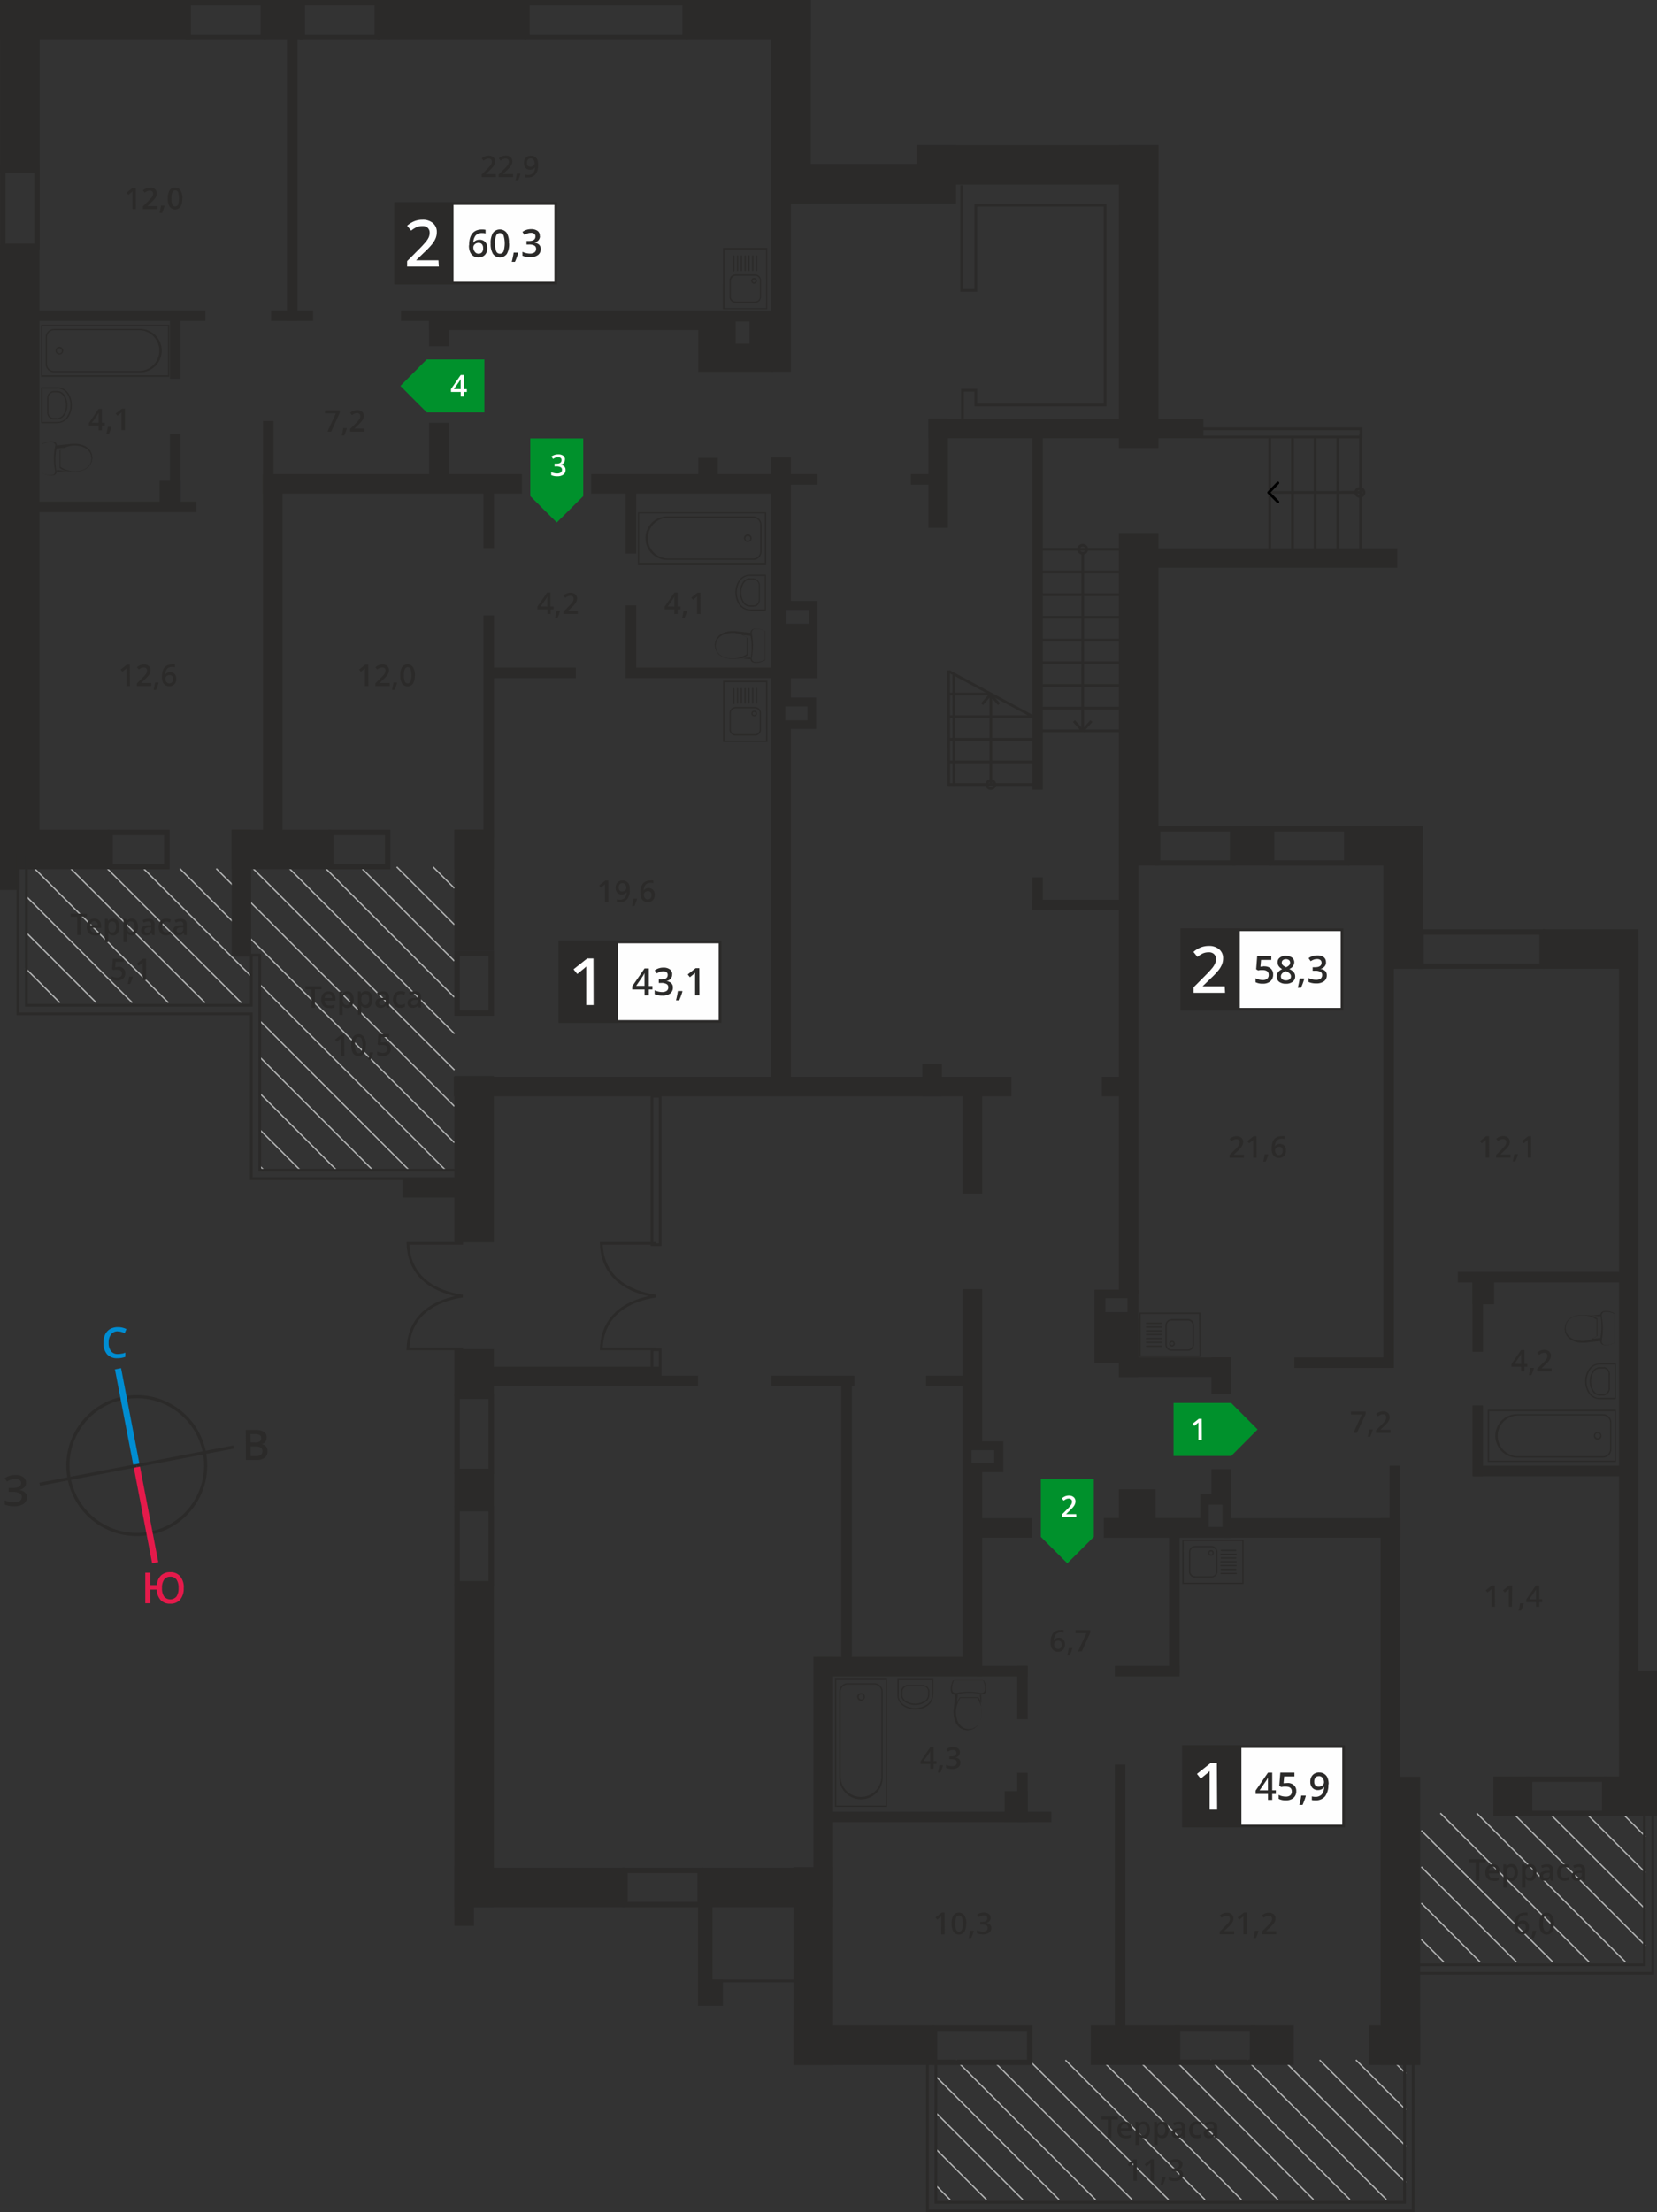 <svg id="Слой_1" data-name="Слой 1" xmlns="http://www.w3.org/2000/svg" viewBox="0 0 305.32 407.47" width="305.32" height="407.47"><rect x="0" y="0" width="305.32" height="407.47" fill="#333333" stroke="none"/><title>P8_podezd_01_01</title><path d="M406.87,574.56l4.15,4.15m-4.15-10.84,10.84,10.84m-10.84-17.53,17.53,17.53m-17.53-24.23,24.23,24.23m-20.72-27.42,27.42,27.42m-20.72-27.42,27.42,27.42m-20.73-27.42,24.43,24.43m-17.74-24.43L448.19,569m-11-17.74,11,11m-4.35-11,4.35,4.35" transform="translate(-144.98 -217.33)" style="fill:none;stroke:#b2b3b3;stroke-miterlimit:22.926;stroke-width:0.25px"/><path d="M192.82,432.06l.71.71m-.71-7.4,7.4,7.4m-7.4-14.1,14.1,14.1M192.82,412l20.79,20.79m-20.79-27.48,27.48,27.48m-27.48-34.18L227,432.77M190.92,390l37.8,37.8m-37.8-44.5,37.8,37.8M191.31,377l37.41,37.41M198,377l30.72,30.72M204.7,377l24,24m-17.33-24,17.33,17.33M218.08,377l10.64,10.64M224.78,377l3.94,3.94" transform="translate(-144.98 -217.33)" style="fill:none;stroke:#b2b3b3;stroke-miterlimit:22.926;stroke-width:0.25px"/><path d="M149.67,395.67,156,402m-6.29-13,13,13m-13-19.68L169.35,402m-18-24.69L176,402m-18-24.69L182.74,402m-18-24.69L189.43,402m-18-24.69L191.12,397m-13-19.68,13,13m-6.29-13,6.29,6.29" transform="translate(-144.98 -217.33)" style="fill:none;stroke:#b2b3b3;stroke-miterlimit:22.926;stroke-width:0.25px"/><path d="M317.57,620l2.49,2.49m-2.49-9.19,9.19,9.19m-9.19-15.88,15.88,15.88m-15.88-22.57,22.57,22.57m-19-25.72,25.72,25.72m-19-25.72,25.72,25.72m-19-25.72,25.72,25.72m-19-25.72,25.72,25.72m-19-25.72,25.72,25.72m-19-25.72,25.72,25.72m-19-25.72L387,622.46m-19-25.72,25.72,25.72m-19-25.72,25.72,25.72m-19-25.72,22.57,22.57m-15.88-22.57,15.88,15.88m-9.19-15.88,9.19,9.19m-2.49-9.19,2.49,2.49" transform="translate(-144.98 -217.33)" style="fill:none;stroke:#b2b3b3;stroke-miterlimit:22.926;stroke-width:0.25px"/><path d="M193,218.33H180.16v5.3H193Zm-13.84-1H194v7.28H179.16Z" transform="translate(-144.98 -217.33)" style="fill:#2b2a29;fill-rule:evenodd"/><path d="M371.61,370.48H358.77v5.3h12.84Zm-13.84-1h14.84v7.29H357.77Z" transform="translate(-144.98 -217.33)" style="fill:#2b2a29;fill-rule:evenodd"/><path d="M214,218.33H201.18v5.3H214Zm-13.84-1H215v7.28H200.18Z" transform="translate(-144.98 -217.33)" style="fill:#2b2a29;fill-rule:evenodd"/><path d="M440.16,545.53H427.32v5.3h12.84Zm-13.84-1h14.84v7.29H426.32Z" transform="translate(-144.98 -217.33)" style="fill:#2b2a29;fill-rule:evenodd"/><path d="M375.27,591.38H362.43v5.3h12.84Zm-13.84-1h14.84v7.29H361.43Z" transform="translate(-144.98 -217.33)" style="fill:#2b2a29;fill-rule:evenodd"/><path d="M273.49,562.33H260.65v5.3h12.84Zm-13.84-1h14.84v7.29H259.65Z" transform="translate(-144.98 -217.33)" style="fill:#2b2a29;fill-rule:evenodd"/><path d="M334.22,591.38H317.68v5.3h16.53Zm-17.53-1h18.53v7.29H316.68Z" transform="translate(-144.98 -217.33)" style="fill:#2b2a29;fill-rule:evenodd"/><path d="M215.92,371.15h-9.46v5.3h9.46Zm-10.46-1h11.46v7.29H205.46Z" transform="translate(-144.98 -217.33)" style="fill:#2b2a29;fill-rule:evenodd"/><path d="M175.22,371.15h-9.46v5.3h9.46Zm-10.46-1h11.46v7.29H164.76Z" transform="translate(-144.98 -217.33)" style="fill:#2b2a29;fill-rule:evenodd"/><path d="M229.7,475v12.84H235V475Zm-1,13.84V474H236v14.84Z" transform="translate(-144.98 -217.33)" style="fill:#2b2a29;fill-rule:evenodd"/><path d="M229.7,393.37v10.06H235V393.37Zm-1,11.06V392.37H236v12.06Z" transform="translate(-144.98 -217.33)" style="fill:#2b2a29;fill-rule:evenodd"/><path d="M146,248.77v13.44h5.3V248.77Zm-1,14.44V247.77h7.29v15.44Z" transform="translate(-144.98 -217.33)" style="fill:#2b2a29;fill-rule:evenodd"/><path d="M229.7,495.7v12.84H235V495.7Zm-1,13.84V494.7H236v14.84Z" transform="translate(-144.98 -217.33)" style="fill:#2b2a29;fill-rule:evenodd"/><path d="M392.63,370.48H379.79v5.3h12.84Zm-13.84-1h14.84v7.29H378.79Z" transform="translate(-144.98 -217.33)" style="fill:#2b2a29;fill-rule:evenodd"/><path d="M270.72,218.33H242.58v5.3h28.14Zm-29.14-1h30.14v7.28H241.58Z" transform="translate(-144.98 -217.33)" style="fill:#2b2a29;fill-rule:evenodd"/><path d="M428.63,389.49H407.32v5.3h21.31Zm-22.31-1h23.31v7.28H406.32Z" transform="translate(-144.98 -217.33)" style="fill:#2b2a29;fill-rule:evenodd"/><rect x="0.02" width="35.11" height="7.28" style="fill:#2b2a29"/><rect x="48.62" width="7.11" height="7.28" style="fill:#2b2a29"/><rect x="69.57" width="27.4" height="7.28" style="fill:#2b2a29"/><rect x="126.4" width="23" height="7.28" style="fill:#2b2a29"/><rect x="142.12" y="30.2" width="27.53" height="7.28" style="fill:#2b2a29"/><rect x="168.89" y="26.72" width="44.56" height="7.28" style="fill:#2b2a29"/><rect x="227.08" y="152.15" width="7.17" height="7.28" style="fill:#2b2a29"/><rect x="83.73" y="152.82" width="7.28" height="7.28" style="fill:#2b2a29"/><rect x="42.69" y="152.82" width="18.39" height="7.28" style="fill:#2b2a29"/><rect y="152.82" width="20.22" height="7.28" style="fill:#2b2a29"/><rect x="284.31" y="171.16" width="17.61" height="7.28" style="fill:#2b2a29"/><rect x="295.55" y="327.2" width="9.4" height="7.28" style="fill:#2b2a29"/><rect x="275.18" y="327.2" width="6.8" height="7.28" style="fill:#2b2a29"/><rect x="252.27" y="373.05" width="9.4" height="7.28" style="fill:#2b2a29"/><rect x="230.52" y="373.05" width="7.87" height="7.28" style="fill:#2b2a29"/><rect x="201" y="373.05" width="16.45" height="7.28" style="fill:#2b2a29"/><rect x="129.38" y="344" width="24.12" height="7.28" style="fill:#2b2a29"/><rect x="84.16" y="344" width="30.95" height="7.28" style="fill:#2b2a29"/><rect x="146.22" y="373.05" width="25.93" height="7.28" style="fill:#2b2a29"/><rect x="248.32" y="152.15" width="13.86" height="7.28" style="fill:#2b2a29"/><rect x="0.02" width="7.28" height="31.89" style="fill:#2b2a29"/><rect x="142.12" width="7.28" height="37.48" style="fill:#2b2a29"/><rect x="168.89" y="26.72" width="7.28" height="10.76" style="fill:#2b2a29"/><rect x="206.17" y="26.72" width="7.28" height="55.8" style="fill:#2b2a29"/><rect x="206.17" y="98.16" width="7.28" height="61.27" style="fill:#2b2a29"/><rect x="254.9" y="152.15" width="7.28" height="26.3" style="fill:#2b2a29"/><rect x="298.32" y="307.71" width="7.01" height="26.78" style="fill:#2b2a29"/><rect x="254.39" y="327.25" width="7.28" height="53.08" style="fill:#2b2a29"/><rect x="146.22" y="343.9" width="7.28" height="36.43" style="fill:#2b2a29"/><rect x="83.73" y="291.63" width="7.28" height="59.65" style="fill:#2b2a29"/><rect x="83.73" y="248.5" width="7.28" height="8.73" style="fill:#2b2a29"/><rect x="83.73" y="198.18" width="7.28" height="30.62" style="fill:#2b2a29"/><rect x="83.73" y="152.82" width="7.28" height="22.21" style="fill:#2b2a29"/><rect y="45.11" width="7.28" height="115" style="fill:#2b2a29"/><rect x="83.73" y="271.23" width="7.28" height="6.43" style="fill:#2b2a29"/><path d="M289.87,332.22v-2.55H294v2.55ZM289.67,350v-2.55h4.09V350Zm-2.57-48.41h3.6V328h4.9v14.25h-4.9v3.56h4.67v5.77h-4.67v67.65h-3.6v-77H260.26v-1.94h26.84Z" transform="translate(-144.98 -217.33)" style="fill:#2b2a29;fill-rule:evenodd"/><rect x="48.46" y="87.33" width="3.6" height="66.48" style="fill:#2b2a29"/><rect x="42.69" y="152.82" width="3.6" height="23.35" style="fill:#2b2a29"/><rect y="152.82" width="3.6" height="11.1" style="fill:#2b2a29"/><rect x="83.73" y="343.62" width="3.6" height="11.1" style="fill:#2b2a29"/><rect x="79.06" y="77.88" width="3.6" height="12" style="fill:#2b2a29"/><rect x="79.06" y="57.78" width="3.6" height="6" style="fill:#2b2a29"/><rect x="128.67" y="84.33" width="3.6" height="6" style="fill:#2b2a29"/><path d="M280.53,276.54h2.55v4.09h-2.55Zm-6.89-2h13.81V285.8H273.65Z" transform="translate(-144.98 -217.33)" style="fill:#2b2a29;fill-rule:evenodd"/><rect x="142.12" y="16.76" width="3.6" height="51.71" style="fill:#2b2a29"/><rect x="206.17" y="150.93" width="3.6" height="87.49" style="fill:#2b2a29"/><rect x="206.17" y="242.96" width="3.6" height="10.69" style="fill:#2b2a29"/><rect x="206.17" y="274.32" width="6.76" height="6.45" style="fill:#2b2a29"/><rect x="177.38" y="200.13" width="3.6" height="19.72" style="fill:#2b2a29"/><rect x="169.95" y="195.93" width="3.6" height="6" style="fill:#2b2a29"/><rect x="177.38" y="237.44" width="3.6" height="28.43" style="fill:#2b2a29"/><rect x="177.38" y="271" width="3.6" height="35.83" style="fill:#2b2a29"/><rect x="223.21" y="250.02" width="3.6" height="6.75" style="fill:#2b2a29"/><rect x="223.21" y="270.6" width="3.6" height="5.24" style="fill:#2b2a29"/><rect x="149.9" y="305.17" width="3.6" height="42.75" style="fill:#2b2a29"/><rect x="254.39" y="279.63" width="3.6" height="80.74" style="fill:#2b2a29"/><rect x="298.32" y="173.13" width="3.6" height="141.77" style="fill:#2b2a29"/><rect x="171.07" y="77.13" width="3.6" height="20.1" style="fill:#2b2a29"/><rect x="171.07" y="77.13" width="50.67" height="3.6" style="fill:#2b2a29"/><rect x="207.07" y="100.98" width="50.4" height="3.6" style="fill:#2b2a29"/><rect x="48.46" y="87.33" width="47.72" height="3.6" style="fill:#2b2a29"/><rect x="108.94" y="87.33" width="35.38" height="3.6" style="fill:#2b2a29"/><path d="M367.69,494.48h2.55v4.09h-2.55Zm-1.54,6.09v-8.09h5.64v8.09Z" transform="translate(-144.98 -217.33)" style="fill:#2b2a29;fill-rule:evenodd"/><path d="M348.65,459v-2.55h4.09V459Zm6.09,9.42h-8.09V454.88h8.09Z" transform="translate(-144.98 -217.33)" style="fill:#2b2a29;fill-rule:evenodd"/><rect x="79.06" y="57.18" width="55.07" height="3.6" style="fill:#2b2a29"/><rect x="83.62" y="198.33" width="102.76" height="3.6" style="fill:#2b2a29"/><rect x="74.17" y="216.97" width="14.91" height="3.6" style="fill:#2b2a29"/><rect x="85.39" y="251.73" width="36.26" height="3.6" style="fill:#2b2a29"/><rect x="203.03" y="198.33" width="5.85" height="3.6" style="fill:#2b2a29"/><rect x="206.17" y="250.02" width="20.7" height="3.6" style="fill:#2b2a29"/><rect x="177.38" y="279.63" width="12.75" height="3.6" style="fill:#2b2a29"/><rect x="150.57" y="305.17" width="30.41" height="3.6" style="fill:#2b2a29"/><rect x="203.41" y="279.63" width="17.84" height="3.6" style="fill:#2b2a29"/><rect x="203.41" y="279.63" width="17.84" height="3.6" style="fill:#2b2a29"/><rect x="225.53" y="279.63" width="32.46" height="3.6" style="fill:#2b2a29"/><rect x="5.05" y="57.18" width="32.82" height="1.94" style="fill:#2b2a29"/><rect x="49.97" y="57.18" width="7.73" height="1.94" style="fill:#2b2a29"/><rect x="52.87" y="5.62" width="1.94" height="53.5" style="fill:#2b2a29"/><rect x="31.31" y="57.18" width="1.94" height="12.59" style="fill:#2b2a29"/><rect x="31.31" y="79.91" width="1.94" height="13.13" style="fill:#2b2a29"/><rect x="29.41" y="88.56" width="3.85" height="4.47" style="fill:#2b2a29"/><rect x="48.46" y="77.55" width="1.94" height="15.49" style="fill:#2b2a29"/><rect x="190.21" y="77.55" width="1.94" height="67.92" style="fill:#2b2a29"/><rect x="190.21" y="161.6" width="1.94" height="6.06" style="fill:#2b2a29"/><rect x="271.32" y="235.01" width="1.94" height="13.98" style="fill:#2b2a29"/><rect x="271.32" y="235.01" width="3.98" height="5.23" style="fill:#2b2a29"/><rect x="271.32" y="258.86" width="1.94" height="13.04" style="fill:#2b2a29"/><rect x="89.08" y="88.65" width="1.94" height="12.3" style="fill:#2b2a29"/><rect x="89.08" y="113.36" width="1.94" height="40.95" style="fill:#2b2a29"/><rect x="115.28" y="88.65" width="1.94" height="13.31" style="fill:#2b2a29"/><rect x="155.02" y="253.39" width="1.94" height="53.47" style="fill:#2b2a29"/><rect x="215.41" y="280.62" width="1.94" height="27.6" style="fill:#2b2a29"/><rect x="256.05" y="269.97" width="1.94" height="27.6" style="fill:#2b2a29"/><rect x="254.9" y="174.8" width="1.94" height="77.15" style="fill:#2b2a29"/><rect x="187.42" y="306.83" width="1.94" height="9.82" style="fill:#2b2a29"/><rect x="205.43" y="325.02" width="1.94" height="50.47" style="fill:#2b2a29"/><rect x="187.42" y="326.52" width="1.94" height="9.11" style="fill:#2b2a29"/><rect x="185.11" y="329.91" width="4.26" height="5.72" style="fill:#2b2a29"/><rect x="115.28" y="111.5" width="1.94" height="13.31" style="fill:#2b2a29"/><rect x="73.9" y="57.18" width="7.73" height="1.94" style="fill:#2b2a29"/><rect x="6.29" y="92.4" width="29.89" height="1.94" style="fill:#2b2a29"/><rect x="115.28" y="87.33" width="35.35" height="1.94" style="fill:#2b2a29"/><rect x="167.86" y="87.33" width="5.42" height="1.94" style="fill:#2b2a29"/><rect x="190.21" y="165.72" width="16.86" height="1.94" style="fill:#2b2a29"/><rect x="89.63" y="122.96" width="16.48" height="1.94" style="fill:#2b2a29"/><rect x="112.14" y="253.39" width="16.48" height="1.94" style="fill:#2b2a29"/><rect x="142.14" y="253.39" width="15.28" height="1.94" style="fill:#2b2a29"/><rect x="170.64" y="253.39" width="9.28" height="1.94" style="fill:#2b2a29"/><rect x="180.08" y="306.83" width="9.28" height="1.94" style="fill:#2b2a29"/><rect x="205.43" y="306.83" width="11.92" height="1.94" style="fill:#2b2a29"/><rect x="271.44" y="269.97" width="28.31" height="1.94" style="fill:#2b2a29"/><rect x="268.62" y="234.27" width="31.13" height="1.94" style="fill:#2b2a29"/><rect x="238.5" y="250.02" width="18.08" height="1.94" style="fill:#2b2a29"/><rect x="151.92" y="333.69" width="41.81" height="1.94" style="fill:#2b2a29"/><path d="M324,486.82v-2.38h4.17v2.38Zm5.86,1.66h-7.54v-5.67h7.54Z" transform="translate(-144.98 -217.33)" style="fill:#2b2a29;fill-rule:evenodd"/><polygon points="46.3 217.1 46.3 215.53 46.3 186.74 4.85 186.74 3.29 186.74 3.29 185.17 3.29 157.49 4.85 157.49 4.85 185.17 46.3 185.17 46.3 175.92 47.86 175.92 47.86 185.17 47.86 186.74 47.86 215.53 89.08 215.53 89.08 217.1 47.86 217.1 46.3 217.1" style="fill:none;stroke:#2b2a29;stroke-miterlimit:22.926;stroke-width:0.5px"/><polygon points="304.55 341.6 304.55 361.9 304.55 363.46 302.99 363.46 259.69 363.46 259.69 361.9 302.99 361.9 302.99 341.6 302.99 340.04 302.99 332.39 304.55 332.39 304.55 340.04 304.55 341.6" style="fill:none;stroke:#2b2a29;stroke-miterlimit:22.926;stroke-width:0.5px"/><polygon points="170.89 379.34 172.45 379.34 172.45 405.65 258.81 405.65 258.81 379.34 260.38 379.34 260.38 405.65 260.38 407.22 258.81 407.22 172.45 407.22 170.89 407.22 170.89 405.65 170.89 379.34" style="fill:none;stroke:#2b2a29;stroke-miterlimit:22.926;stroke-width:0.5px"/><polygon points="128.63 350.87 131.29 350.87 131.29 364.63 133.2 364.63 133.2 369.43 131.29 369.43 128.63 369.43 128.63 364.63 128.63 350.87" style="fill:#2b2a29;fill-rule:evenodd"/><rect x="131.3" y="364.61" width="16.04" height="0.5" style="fill:#2b2a29"/><path d="M281,346.84a.13.13,0,0,1-.25,0v-2.7a.13.13,0,0,1,.25,0Zm.7,0a.13.13,0,0,1-.25,0v-2.7a.13.13,0,0,1,.25,0Zm.7,0a.13.13,0,0,1-.25,0v-2.7a.13.13,0,0,1,.25,0Zm.7,0a.13.13,0,0,1-.25,0v-2.7a.13.13,0,0,1,.25,0Zm.7,0a.13.13,0,0,1-.25,0v-2.7a.12.12,0,0,1,.25,0Zm.7,0a.13.13,0,0,1-.25,0v-2.7a.12.12,0,0,1,.25,0ZM278.47,343v10.79h7.66V343Zm-.25,10.91V342.7h8.16V354h-8.16Zm1.42-5.22v3a.88.88,0,0,0,.88.88h3.56a.88.88,0,0,0,.88-.88v-3a.88.88,0,0,0-.88-.88h-3.56a.88.88,0,0,0-.88.88Zm-.25,3v-3a1.13,1.13,0,0,1,1.13-1.13h3.56a1.13,1.13,0,0,1,1.13,1.13v3a1.13,1.13,0,0,1-1.13,1.13h-3.56a1.13,1.13,0,0,1-1.13-1.13Zm4.36-3.13a.28.28,0,1,0,.2-.08A.28.28,0,0,0,283.75,348.54Zm-.33.2a.53.53,0,1,1,.16.37A.53.53,0,0,1,283.41,348.74Zm-3.11-1.9a.13.13,0,1,1-.25,0v-2.7a.13.13,0,0,1,.25,0Z" transform="translate(-144.98 -217.33)" style="fill:#2b2a29"/><path d="M370,506.52a.13.13,0,0,1,0-.25h2.7a.13.13,0,0,1,0,.25Zm0-.7a.13.13,0,1,1,0-.25h2.7a.13.13,0,1,1,0,.25Zm0-.7a.13.13,0,1,1,0-.25h2.7a.13.13,0,1,1,0,.25Zm0-.7a.13.13,0,0,1,0-.25h2.7a.13.13,0,0,1,0,.25Zm0-.7a.13.13,0,1,1,0-.25h2.7a.13.13,0,1,1,0,.25Zm0-.7a.13.13,0,0,1,0-.25h2.7a.13.13,0,0,1,0,.25Zm4,6.07H362.83V500.9h11.29v8.16Zm-10.91-.25h10.79v-7.66H363.08Zm5.1-.92h-3a1.13,1.13,0,0,1-1.13-1.13V503.2a1.13,1.13,0,0,1,1.13-1.13h3a1.13,1.13,0,0,1,1.13,1.13v3.56a1.13,1.13,0,0,1-1.13,1.13Zm-3-.25h3a.88.88,0,0,0,.88-.88V503.2a.88.88,0,0,0-.88-.88h-3a.88.88,0,0,0-.88.88v3.56a.88.88,0,0,0,.88.88Zm3.3-3.93a.53.53,0,1,1,.16-.37A.53.53,0,0,1,368.46,503.71Zm-.37-.09a.28.28,0,1,0-.2-.08A.28.28,0,0,0,368.09,503.61Zm1.9,3.61a.13.13,0,1,1,0-.25h2.7a.13.13,0,1,1,0,.25Z" transform="translate(-144.98 -217.33)" style="fill:#2b2a29"/><path d="M355,459.09H366.2v8.16H354.91v-8.16Zm10.91.25H355.16V467H366Z" transform="translate(-144.98 -217.33)" style="fill:#2b2a29"/><path d="M360.85,460.26h3a1.13,1.13,0,0,1,1.13,1.13V465a1.13,1.13,0,0,1-1.13,1.13h-3a1.13,1.13,0,0,1-1.13-1.13v-3.56a1.13,1.13,0,0,1,1.13-1.13m3,.25h-3a.88.88,0,0,0-.88.88V465a.88.88,0,0,0,.88.88h3a.88.88,0,0,0,.88-.88v-3.56a.88.88,0,0,0-.88-.88Z" transform="translate(-144.98 -217.33)" style="fill:#2b2a29"/><path d="M359,460.93a.13.13,0,0,1,0,.25h-2.7a.13.13,0,1,1,0-.25Z" transform="translate(-144.98 -217.33)" style="fill:#2b2a29"/><path d="M359,461.63a.12.12,0,0,1,0,.25h-2.7a.13.13,0,1,1,0-.25Z" transform="translate(-144.98 -217.33)" style="fill:#2b2a29"/><path d="M359,462.34a.13.13,0,0,1,0,.25h-2.7a.13.13,0,1,1,0-.25Z" transform="translate(-144.98 -217.33)" style="fill:#2b2a29"/><path d="M359,463a.13.13,0,0,1,0,.25h-2.7a.13.13,0,1,1,0-.25Z" transform="translate(-144.98 -217.33)" style="fill:#2b2a29"/><path d="M359,463.75a.13.13,0,0,1,0,.25h-2.7a.13.13,0,1,1,0-.25Z" transform="translate(-144.98 -217.33)" style="fill:#2b2a29"/><path d="M359,464.45a.13.13,0,0,1,0,.25h-2.7a.13.13,0,1,1,0-.25Z" transform="translate(-144.98 -217.33)" style="fill:#2b2a29"/><path d="M359,465.16a.13.13,0,0,1,0,.25h-2.7a.13.13,0,1,1,0-.25Z" transform="translate(-144.98 -217.33)" style="fill:#2b2a29"/><path d="M360.57,464.44a.53.53,0,1,1-.16.37.53.53,0,0,1,.16-.37m.37.09a.28.28,0,1,0,.2.08A.28.28,0,0,0,360.95,464.54Z" transform="translate(-144.98 -217.33)" style="fill:#2b2a29"/><path d="M278.47,263.3v10.79h7.66V263.3Zm1.17,5.69v3a.88.88,0,0,0,.88.88h3.56A.88.88,0,0,0,285,272v-3a.88.88,0,0,0-.88-.88h-3.56a.88.88,0,0,0-.88.88Zm-.25,3v-3a1.13,1.13,0,0,1,1.13-1.13h3.56a1.13,1.13,0,0,1,1.13,1.13v3a1.13,1.13,0,0,1-1.13,1.13h-3.56a1.13,1.13,0,0,1-1.13-1.13Zm.92-4.83a.13.13,0,1,1-.25,0v-2.7a.13.13,0,0,1,.25,0Zm.7,0a.13.13,0,0,1-.25,0v-2.7a.13.13,0,0,1,.25,0Zm.7,0a.13.13,0,0,1-.25,0v-2.7a.13.13,0,0,1,.25,0Zm.7,0a.13.13,0,0,1-.25,0v-2.7a.13.13,0,0,1,.25,0Zm.7,0a.13.13,0,0,1-.25,0v-2.7a.12.12,0,0,1,.25,0Zm.7,0a.13.13,0,0,1-.25,0v-2.7a.13.13,0,0,1,.25,0Zm.7,0a.13.13,0,0,1-.25,0v-2.7a.13.13,0,0,1,.25,0Zm-.79,1.7a.28.28,0,1,0,.2-.08A.28.28,0,0,0,283.75,268.88Zm-.33.2a.53.53,0,1,1,.16.37A.53.53,0,0,1,283.41,269.08Zm-5.2,5.13V263h8.16v11.29h-8.16Z" transform="translate(-144.98 -217.33)" style="fill:#2b2a29"/><path d="M308.18,526.75v23.14h-9.1V526.75Zm-.55,2.14v15.85a4,4,0,0,1-8,0V528.89a1.54,1.54,0,0,1,1.54-1.54h4.92a1.54,1.54,0,0,1,1.54,1.54Zm-.25,15.85V528.89a1.29,1.29,0,0,0-1.29-1.29h-4.92a1.29,1.29,0,0,0-1.29,1.29v15.85a3.75,3.75,0,0,0,7.49,0Zm-3.24-14.36a.71.71,0,1,0-.51.21A.71.71,0,0,0,304.14,530.37Zm0-.51a.46.46,0,1,1-.14-.33A.47.47,0,0,1,304.1,529.87ZM308.43,550V526.5h-9.6v23.64h9.6Z" transform="translate(-144.98 -217.33)" style="fill:#2b2a29"/><path d="M316,529.4h0v-.52h0a1,1,0,0,0,0-.17h0a1,1,0,0,0-1.07-.81h-2.79l-.23.07a1.05,1.05,0,0,0-.64.89h0v.54h0a1.39,1.39,0,0,0,0,.3,1.38,1.38,0,0,0,.57.88h0a3.26,3.26,0,0,0,3.05.27l.26-.13.25-.14h0a1.39,1.39,0,0,0,.59-1.17m-.26,1.9a2.25,2.25,0,0,0,1-1.9h0v-2.62h-6.15v2.63h0a2.26,2.26,0,0,0,0,.47,2.23,2.23,0,0,0,.14.46,2.26,2.26,0,0,0,.32.53h0a2.25,2.25,0,0,0,.45.42h0a3.86,3.86,0,0,0,3.62.33l.31-.15.29-.17h0Zm1.21-1.9a2.49,2.49,0,0,1-1.06,2.11h0l-.31.19-.33.16a4.11,4.11,0,0,1-3.86-.35h0a2.5,2.5,0,0,1-.5-.47h0a2.49,2.49,0,0,1-.55-1.63h0v-2.75a.12.12,0,0,1,.12-.12h6.4a.12.12,0,0,1,.12.12v2.76Zm-.7-.58v.58h0a1.64,1.64,0,0,1-.7,1.38h0l-.26.16-.29.14a3.5,3.5,0,0,1-3.29-.3h0a1.64,1.64,0,0,1-.7-1.38h0v-.55a1.3,1.3,0,0,1,1.08-1.19l.27,0h2.55a1.3,1.3,0,0,1,1.33,1h0A1.29,1.29,0,0,1,316.29,528.81Z" transform="translate(-144.98 -217.33)" style="fill:#2b2a29"/><path d="M325.07,530.1l.28.49h0l.24.56.17.59.1.61,0,.58-.06.58-.14.56-.22.53-.34.5-.46.38-.55.24-.6.08-.59-.08-.55-.24-.46-.38-.34-.5-.22-.53-.14-.57-.06-.57,0-.58.1-.61.17-.59.24-.57.28-.48Zm1-.72h.06l.3-.15,0,0h0l.2-.25h0v0l.07-.33h0l0-.48h0l-.08-.45h0v0l-.14-.45v0l-.2-.45h-5.7l-.19.44h0l-.14.46v0h0l-.08.45v0l0,.49h0l.07.31h0a.12.12,0,0,0,0,.06l.2.26h0l0,0,.3.15h.26l-.31,2.92h0l0,.61h0l.06.59h0v0l.15.59h0l.23.56h0l.37.54h0l.5.42h0l.61.27h0l.65.09h0l.65-.09h0l.61-.27,0,0h0l.5-.41h0l.37-.54h0l.23-.55h0l.15-.59h0v0h0l.06-.59a.13.13,0,0,0,0,0l0-.6v0l-.31-2.93Zm-4.86-.24h-.31l-.25-.12-.18-.22-.06-.28,0-.46.08-.46.14-.46.16-.36h5.31l.16.36.14.45.08.47,0,.47-.06.28-.17.22-.25.13h-.3a11.51,11.51,0,0,0-4.53,0Zm4.61,2,0-.1h0l-.24-.57h0l-.31-.54v0h0l0,0h-3.43l-.31.53h0l-.24.57h0l0,.1.19-1.81a11.29,11.29,0,0,1,4.3,0Z" transform="translate(-144.98 -217.33)" style="fill:#2b2a29"/><path d="M442.5,477.25H419.36v9.1H442.5Zm-2.14.55H424.51a4,4,0,0,0,0,8h15.85a1.54,1.54,0,0,0,1.54-1.54v-4.92a1.54,1.54,0,0,0-1.54-1.54Zm-15.85.25h15.85a1.29,1.29,0,0,1,1.29,1.29v4.92a1.29,1.29,0,0,1-1.29,1.29H424.51a3.75,3.75,0,0,1,0-7.49Zm14.36,3.24a.71.71,0,1,1-.21.51A.71.71,0,0,1,438.88,481.29Zm.51,0a.46.46,0,1,0,.33.14A.47.47,0,0,0,439.38,481.33ZM419.23,477h23.51v9.6H419.11V477Z" transform="translate(-144.98 -217.33)" style="fill:#2b2a29"/><path d="M439.85,469.39h.55l.17,0h0l.17.05a1,1,0,0,1,.64,1h0V473a.13.13,0,0,0,0,0,1.07,1.07,0,0,1,0,.24,1,1,0,0,1-.07.23,1.05,1.05,0,0,1-.89.64h-.56a1.4,1.4,0,0,1-.3,0,1.39,1.39,0,0,1-.88-.57h0a3.26,3.26,0,0,1-.27-3.05c0-.09.08-.18.13-.26l.14-.25h0a1.39,1.39,0,0,1,1.17-.59m-1.9.26a2.25,2.25,0,0,1,1.9-1h2.64v6.15h-2.64a2.26,2.26,0,0,1-.47,0,2.22,2.22,0,0,1-.46-.14,2.26,2.26,0,0,1-.53-.32h0a2.25,2.25,0,0,1-.42-.45h0a3.86,3.86,0,0,1-.33-3.62c0-.11.1-.21.15-.31l.17-.29h0Zm1.9-1.21a2.5,2.5,0,0,0-2.11,1.06h0c-.07.1-.13.21-.19.31s-.11.22-.16.33a4.11,4.11,0,0,0,.35,3.86h0a2.5,2.5,0,0,0,.47.5h0a2.49,2.49,0,0,0,1.63.55h2.76a.12.12,0,0,0,.12-.12v-6.4a.12.12,0,0,0-.12-.12h-2.76Zm.58.7h-.58a1.64,1.64,0,0,0-1.38.7h0l-.16.26c0,.09-.09.19-.14.29a3.5,3.5,0,0,0,.3,3.29h0a1.63,1.63,0,0,0,.31.33,1.64,1.64,0,0,0,1.07.36h.56a1.3,1.3,0,0,0,1.21-1.35v-2.55a1.3,1.3,0,0,0-.79-1.27l-.21-.07h0Z" transform="translate(-144.98 -217.33)" style="fill:#2b2a29"/><path d="M439.16,460.37l-.49-.28h0l-.56-.24-.59-.17-.61-.1-.58,0-.58.06-.56.14-.53.22-.5.34-.38.46-.24.55-.08.6.08.59.24.55.38.46.5.34.53.22.57.14.57.06.58,0,.61-.1.59-.17.57-.24.48-.28Zm.72-1h0l.15-.3,0,0h0l.25-.2h.06l.33-.07h0l.48,0h0l.45.08h0l.45.14h0l.45.2h.07v5.46h-.08l-.44.19h0l-.46.14h0l-.45.08h0l-.49,0h0l-.31-.07h0l-.06,0-.26-.2h0l0,0-.15-.3h0v-.19l-2.92.31h0l-.61,0h0l-.59-.06h0l-.59-.15h0l-.56-.23h0l-.54-.37h0l-.42-.5h0l-.27-.61v0h0l-.09-.65h0l.09-.65h0l.27-.61,0,0h0l.41-.5h0l.54-.37h0l.55-.23h0l.59-.15h0l.59-.06h0l.6,0h0l2.93.31Zm.24,4.86v.31l.12.25.22.18.28.06.46,0,.46-.08.46-.14.36-.16v-5.31l-.36-.16-.45-.14-.47-.08-.47,0-.28.06-.22.17-.13.25v.3h0a11.51,11.51,0,0,1,0,4.53Zm-2-4.61.1,0h0l.57.24h0l.54.31h0l0,0h0v3.24h-.07l-.53.31h0l-.57.24h0l-.1,0,1.81-.19a11.29,11.29,0,0,0,0-4.3Z" transform="translate(-144.98 -217.33)" style="fill:#2b2a29"/><path d="M285.9,321H262.76v-9.1H285.9Zm-2.14-.55H267.91a4,4,0,0,1,0-8h15.85A1.54,1.54,0,0,1,285.3,314v4.92a1.54,1.54,0,0,1-1.54,1.54Zm-15.85-.25h15.85a1.29,1.29,0,0,0,1.29-1.29V314a1.29,1.29,0,0,0-1.29-1.29H267.91a3.75,3.75,0,0,0,0,7.49Zm14.36-3.24a.71.71,0,1,0-.21-.51A.71.71,0,0,0,282.28,316.92Zm.51,0a.46.46,0,1,1,.33-.14A.47.47,0,0,1,282.78,316.88Zm-20.15,4.33h23.51v-9.6H262.51v9.6Z" transform="translate(-144.98 -217.33)" style="fill:#2b2a29"/><path d="M283.25,328.82h.55l.17,0h0l.17-.05a1,1,0,0,0,.64-1h0V325.2a.13.13,0,0,1,0,0,1.07,1.07,0,0,0,0-.24,1,1,0,0,0-.07-.23,1.05,1.05,0,0,0-.89-.64h-.56a1.38,1.38,0,0,0-.91.31,1.38,1.38,0,0,0-.26.28h0a3.26,3.26,0,0,0-.27,3.05c0,.09.08.18.13.26l.14.25h0a1.39,1.39,0,0,0,1.17.59m-1.9-.27a2.25,2.25,0,0,0,1.9,1h2.64v-6.15h-2.64a2.26,2.26,0,0,0-.47,0,2.21,2.21,0,0,0-.46.14,2.26,2.26,0,0,0-.53.32h0a2.25,2.25,0,0,0-.42.45h0a3.86,3.86,0,0,0-.33,3.62c0,.11.09.21.15.31l.17.29h0Zm1.9,1.21a2.5,2.5,0,0,1-2.11-1.06h0c-.07-.1-.13-.21-.19-.31s-.11-.22-.16-.33a4.11,4.11,0,0,1,.35-3.86h0a2.5,2.5,0,0,1,.47-.5h0a2.49,2.49,0,0,1,1.63-.55H286a.12.12,0,0,1,.12.12v6.4a.12.12,0,0,1-.12.12h-2.76Zm.58-.7h-.58a1.64,1.64,0,0,1-1.38-.7h0l-.16-.26c0-.09-.09-.19-.14-.29a3.5,3.5,0,0,1,.3-3.29h0a1.64,1.64,0,0,1,1-.67,1.65,1.65,0,0,1,.34,0h.56a1.3,1.3,0,0,1,1.21,1.35v2.55a1.3,1.3,0,0,1-.79,1.27L284,329h0Z" transform="translate(-144.98 -217.33)" style="fill:#2b2a29"/><path d="M282.56,337.84l-.49.28h0l-.56.24-.59.17-.61.1-.58,0-.58-.06-.56-.14-.53-.22-.5-.34-.38-.46-.24-.55-.08-.6.08-.59.24-.55.38-.46.5-.34.53-.22.57-.14.57-.06.58,0,.61.1.59.17.57.24.48.28Zm.72,1h0l.15.3,0,0h0l.25.2h.06l.33.07h0l.48,0h0l.45-.08h0l.45-.14h0l.45-.2h.07v-5.46h-.08l-.44-.19h0l-.46-.14h0l-.45-.08h0l-.49,0h0l-.31.07h0l-.06,0-.26.2h0l0,0-.15.3h0v.19l-2.92-.31h0l-.61,0h0l-.59.06h0l-.59.15h0l-.56.23h0l-.54.37h0l-.42.5h0l-.27.61v0h0l-.09.65h0l.09.65h0l.27.61,0,0h0l.41.5h0l.54.37h0l.55.23h0l.59.15h0l.59.06h0l.6,0h0l2.93-.31Zm.24-4.86v-.31l.12-.25.22-.18.28-.06.46,0,.46.08.46.14.36.16v5.31l-.36.16-.45.14-.47.08-.47,0-.28-.06-.22-.17-.13-.25v-.3h0a11.51,11.51,0,0,0,0-4.53Zm-2,4.61.1,0h0l.57-.24h0l.54-.31h0l0,0h0v-3.24h-.07l-.53-.31h0l-.57-.24h0l-.1,0,1.81.19a11.29,11.29,0,0,1,0,4.3Z" transform="translate(-144.98 -217.33)" style="fill:#2b2a29"/><path d="M152.79,286.46h23.14v-9.1H152.79Zm2.14-.55h15.85a4,4,0,0,0,0-8H154.93a1.54,1.54,0,0,0-1.54,1.54v4.92a1.54,1.54,0,0,0,1.54,1.54Zm15.85-.25H154.93a1.29,1.29,0,0,1-1.29-1.29v-4.92a1.29,1.29,0,0,1,1.29-1.29h15.85a3.75,3.75,0,0,1,0,7.49Zm-14.36-3.24a.71.71,0,1,1,.21-.51A.71.71,0,0,1,156.41,282.42Zm-.51,0a.46.46,0,1,0-.33-.14A.46.46,0,0,0,155.91,282.38Zm20.15,4.33H152.54v-9.6h23.64v9.6Z" transform="translate(-144.98 -217.33)" style="fill:#2b2a29"/><path d="M155.44,294.32h-.55l-.17,0h0l-.17-.05a1,1,0,0,1-.64-1h0V290.7a.13.13,0,0,0,0,0,1.07,1.07,0,0,1,0-.24,1,1,0,0,1,.07-.23,1.05,1.05,0,0,1,.89-.64h.56a1.39,1.39,0,0,1,1.18.59h0a3.26,3.26,0,0,1,.27,3.05c0,.09-.08.18-.13.26l-.14.25h0a1.39,1.39,0,0,1-1.17.59m1.9-.27a2.25,2.25,0,0,1-1.9,1H152.8v-6.15h2.64a2.26,2.26,0,0,1,.47,0,2.22,2.22,0,0,1,.46.14,2.26,2.26,0,0,1,.53.32h0a2.25,2.25,0,0,1,.42.45h0a3.86,3.86,0,0,1,.33,3.62c0,.11-.1.21-.15.31l-.17.29h0Zm-1.9,1.21a2.49,2.49,0,0,0,2.1-1.06h0c.07-.1.13-.21.19-.31s.11-.22.16-.33a4.11,4.11,0,0,0-.35-3.86h0a2.5,2.5,0,0,0-.47-.5h0a2.49,2.49,0,0,0-1.63-.55h-2.76a.12.12,0,0,0-.12.12v6.4a.12.12,0,0,0,.12.12h2.76Zm-.58-.7h.58a1.64,1.64,0,0,0,1.38-.7h0l.16-.26c0-.09.09-.19.14-.29a3.5,3.5,0,0,0-.3-3.29h0a1.63,1.63,0,0,0-.31-.33,1.64,1.64,0,0,0-1.07-.36h-.56a1.3,1.3,0,0,0-1.21,1.35v2.55a1.3,1.3,0,0,0,.79,1.27l.21.07h0Z" transform="translate(-144.98 -217.33)" style="fill:#2b2a29"/><path d="M156.13,303.34l.49.28h0l.56.24.59.17.61.1.58,0,.58-.06.56-.14.53-.22.5-.34.38-.46.24-.55.08-.6-.08-.59-.24-.55-.38-.46-.5-.34-.53-.22-.57-.14-.57-.06-.58,0-.61.1-.59.17-.57.24-.48.28Zm-.72,1h0l-.15.3,0,0h0l-.25.2h-.06l-.33.07h0l-.48,0h0l-.45-.08h0l-.45-.14h0l-.45-.2h-.07v-5.46h.08l.44-.19h0l.46-.14h0l.45-.08h0l.49,0h0l.31.07h0l.06,0,.26.2h0l0,0,.15.3h0v.19l2.92-.31h0l.61,0h0l.59.06h0l.59.15h0l.56.23h0l.54.37h0l.42.5h0l.27.61v0h0l.09.65h0l-.09.65h0l-.27.61,0,0h0l-.41.5h0l-.54.37h0l-.55.23h0l-.59.15h0l-.59.06h0l-.6,0h0l-2.93-.31Zm-.24-4.86v-.31L155,299l-.22-.18-.28-.06-.46,0-.46.08-.46.14-.36.16v5.31l.36.16.45.14.47.08.47,0,.28-.06.22-.17.13-.25v-.3h0a11.51,11.51,0,0,1,0-4.53Zm2,4.61-.1,0h0l-.57-.24h0l-.54-.31h0l0,0h0v-3.24H156l.53-.31h0l.57-.24h0l.1,0-1.81.19a11.28,11.28,0,0,0,0,4.3Z" transform="translate(-144.98 -217.33)" style="fill:#2b2a29"/><rect x="72.91" y="37.49" width="29.5" height="14.64" style="fill:#fefefe"/><rect x="72.91" y="37.49" width="29.5" height="14.64" style="fill:none;stroke:#2b2a29;stroke-miterlimit:22.926;stroke-width:0.5px"/><path d="M240.47,263.92a11.49,11.49,0,0,1-.6,1.64h-.59a16.78,16.78,0,0,0,.35-1.71h.79Zm4-3.11a1.16,1.16,0,0,1-.28.79,1.4,1.4,0,0,1-.78.43v0a1.51,1.51,0,0,1,.9.37,1.07,1.07,0,0,1,.3.8,1.32,1.32,0,0,1-.51,1.11,2.33,2.33,0,0,1-1.45.39,3.25,3.25,0,0,1-1.4-.27v-.72a3.19,3.19,0,0,0,.67.24,2.92,2.92,0,0,0,.68.09,1.44,1.44,0,0,0,.87-.22.78.78,0,0,0,.29-.67.64.64,0,0,0-.32-.59,2,2,0,0,0-1-.19H242v-.65h.44q1.2,0,1.2-.83a.61.61,0,0,0-.21-.5.94.94,0,0,0-.62-.17,1.86,1.86,0,0,0-.55.08,2.58,2.58,0,0,0-.62.31l-.39-.56a2.62,2.62,0,0,1,1.6-.51,1.91,1.91,0,0,1,1.18.32A1.07,1.07,0,0,1,244.44,260.8Zm-8.26,1.35a3.62,3.62,0,0,0,.21,1.46.7.7,0,0,0,.67.44.71.71,0,0,0,.68-.44,5.06,5.06,0,0,0,0-2.91.71.71,0,0,0-.68-.45.7.7,0,0,0-.67.44A3.64,3.64,0,0,0,236.18,262.15Zm2.58,0a3.56,3.56,0,0,1-.42,1.94,1.58,1.58,0,0,1-2.55,0,3.49,3.49,0,0,1-.43-1.91,3.57,3.57,0,0,1,.42-1.95,1.58,1.58,0,0,1,2.55,0A3.51,3.51,0,0,1,238.76,262.15Zm-5.63,1.9a.79.79,0,0,0,.64-.27A1.15,1.15,0,0,0,234,263a1,1,0,0,0-.21-.68.79.79,0,0,0-.63-.25,1,1,0,0,0-.48.11.89.89,0,0,0-.35.3.72.72,0,0,0-.13.4,1.27,1.27,0,0,0,.26.81A.82.82,0,0,0,233.13,264.06Zm-1.74-1.53q0-2.93,2.39-2.93a3,3,0,0,1,.64.06v.67a2.16,2.16,0,0,0-.6-.07,1.58,1.58,0,0,0-1.21.43,2.09,2.09,0,0,0-.44,1.38h0a1.11,1.11,0,0,1,.45-.43,1.45,1.45,0,0,1,.68-.15,1.36,1.36,0,0,1,1.06.42,1.61,1.61,0,0,1,.38,1.13,1.72,1.72,0,0,1-.44,1.24,1.58,1.58,0,0,1-1.2.46,1.68,1.68,0,0,1-.93-.26,1.65,1.65,0,0,1-.61-.75A3,3,0,0,1,231.39,262.52Z" transform="translate(-144.98 -217.33)" style="fill:#2b2a29;fill-rule:evenodd"/><rect x="72.91" y="37.49" width="10.41" height="14.64" style="fill:#2b2a29"/><rect x="72.91" y="37.49" width="10.41" height="14.64" style="fill:none;stroke:#2b2a29;stroke-miterlimit:22.926;stroke-width:0.5px"/><path d="M225.84,266.43H220v-1l2.21-2.22a19,19,0,0,0,1.3-1.42A3.46,3.46,0,0,0,224,261a2.13,2.13,0,0,0,.15-.79,1.21,1.21,0,0,0-.35-.91,1.34,1.34,0,0,0-1-.33,2.57,2.57,0,0,0-1,.18,4.49,4.49,0,0,0-1.06.66l-.74-.91a4.81,4.81,0,0,1,1.39-.85,4.07,4.07,0,0,1,1.44-.25,2.82,2.82,0,0,1,1.92.62,2.1,2.1,0,0,1,.72,1.68,3,3,0,0,1-.21,1.1,4.52,4.52,0,0,1-.64,1.08,14.56,14.56,0,0,1-1.43,1.5l-1.49,1.44v.06h4.07Z" transform="translate(-144.98 -217.33)" style="fill:#fefefe;fill-rule:evenodd"/><rect x="103.18" y="173.5" width="29.5" height="14.64" style="fill:#fefefe"/><rect x="103.18" y="173.5" width="29.5" height="14.64" style="fill:none;stroke:#2b2a29;stroke-miterlimit:22.926;stroke-width:0.5px"/><path d="M273.86,400.66h-.8v-3.23q0-.58,0-.92l-.19.18-.77.63-.4-.51,1.47-1.16h.67Zm-3.13-.73a11.51,11.51,0,0,1-.6,1.64h-.59a16.79,16.79,0,0,0,.35-1.71h.79Zm-1.9-3.11a1.16,1.16,0,0,1-.28.79,1.4,1.4,0,0,1-.78.43v0a1.51,1.51,0,0,1,.9.37,1.07,1.07,0,0,1,.3.8,1.32,1.32,0,0,1-.51,1.11,2.33,2.33,0,0,1-1.45.39,3.25,3.25,0,0,1-1.4-.27v-.72a3.19,3.19,0,0,0,.67.24,2.92,2.92,0,0,0,.68.09,1.44,1.44,0,0,0,.87-.22.78.78,0,0,0,.29-.67.64.64,0,0,0-.32-.59,2,2,0,0,0-1-.19h-.43v-.65h.44q1.2,0,1.2-.83a.61.61,0,0,0-.21-.5.94.94,0,0,0-.62-.17,1.86,1.86,0,0,0-.55.08,2.59,2.59,0,0,0-.62.31l-.39-.56a2.62,2.62,0,0,1,1.6-.51,1.91,1.91,0,0,1,1.18.32A1.07,1.07,0,0,1,268.84,396.82Zm-5.09,2.09v-1.26q0-.67,0-1.1h0a3.87,3.87,0,0,1-.3.55l-1.24,1.81Zm1.46.67h-.67v1.09h-.78v-1.09h-2.28V399l2.28-3.3h.78v3.25h.67Z" transform="translate(-144.98 -217.33)" style="fill:#2b2a29;fill-rule:evenodd"/><rect x="103.18" y="173.5" width="10.41" height="14.64" style="fill:#2b2a29"/><rect x="103.18" y="173.5" width="10.41" height="14.64" style="fill:none;stroke:#2b2a29;stroke-miterlimit:22.926;stroke-width:0.5px"/><path d="M254.35,402.44H253v-5.53q0-1,0-1.57l-.33.31-1.32,1.08-.69-.87,2.52-2h1.15Z" transform="translate(-144.98 -217.33)" style="fill:#fefefe;fill-rule:evenodd"/><rect x="217.78" y="171.25" width="29.5" height="14.64" style="fill:#fefefe"/><rect x="217.78" y="171.25" width="29.5" height="14.64" style="fill:none;stroke:#2b2a29;stroke-miterlimit:22.926;stroke-width:0.5px"/><path d="M389.31,394.57a1.16,1.16,0,0,1-.28.79,1.4,1.4,0,0,1-.78.43v0a1.51,1.51,0,0,1,.9.37,1.07,1.07,0,0,1,.3.8,1.32,1.32,0,0,1-.51,1.11,2.33,2.33,0,0,1-1.45.39,3.25,3.25,0,0,1-1.4-.27v-.72a3.2,3.2,0,0,0,.67.24,2.92,2.92,0,0,0,.68.09,1.44,1.44,0,0,0,.87-.22.78.78,0,0,0,.29-.67.64.64,0,0,0-.32-.59,2,2,0,0,0-1-.19h-.43v-.65h.44q1.2,0,1.2-.83a.61.61,0,0,0-.21-.5.94.94,0,0,0-.62-.17,1.86,1.86,0,0,0-.55.08,2.58,2.58,0,0,0-.62.31l-.39-.56a2.62,2.62,0,0,1,1.6-.51,1.91,1.91,0,0,1,1.18.32,1.07,1.07,0,0,1,.42.89m-4,3.11a11.5,11.5,0,0,1-.6,1.64h-.59a16.78,16.78,0,0,0,.35-1.71h.79ZM381.92,394a.84.84,0,0,0-.55.17.56.56,0,0,0-.21.46.66.66,0,0,0,.08.32.82.82,0,0,0,.22.25,2.59,2.59,0,0,0,.49.28,1.6,1.6,0,0,0,.58-.38.69.69,0,0,0,.17-.47.56.56,0,0,0-.21-.46A.86.86,0,0,0,381.92,394Zm-.92,3.15a.66.66,0,0,0,.25.55,1.06,1.06,0,0,0,.68.2,1,1,0,0,0,.68-.2.68.68,0,0,0,.24-.55.71.71,0,0,0-.23-.51,2.12,2.12,0,0,0-.68-.42l-.1,0a1.76,1.76,0,0,0-.65.44A.83.83,0,0,0,381,397.12Zm.93-3.77a1.77,1.77,0,0,1,1.12.33,1.05,1.05,0,0,1,.41.87,1.37,1.37,0,0,1-.92,1.22,2.37,2.37,0,0,1,.84.62,1.17,1.17,0,0,1,.25.73,1.22,1.22,0,0,1-.46,1,1.88,1.88,0,0,1-1.23.37,2,2,0,0,1-1.26-.35,1.18,1.18,0,0,1-.45-1,1.27,1.27,0,0,1,.23-.75,2,2,0,0,1,.77-.59,1.93,1.93,0,0,1-.65-.58,1.23,1.23,0,0,1-.19-.68,1,1,0,0,1,.43-.87A1.8,1.8,0,0,1,381.93,393.35Zm-4,1.94a1.71,1.71,0,0,1,1.2.4,1.4,1.4,0,0,1,.44,1.09,1.59,1.59,0,0,1-.5,1.25,2.06,2.06,0,0,1-1.42.45,2.68,2.68,0,0,1-1.32-.27v-.73a2.41,2.41,0,0,0,.64.24,2.87,2.87,0,0,0,.67.09,1.24,1.24,0,0,0,.83-.24.88.88,0,0,0,.28-.71q0-.89-1.14-.89l-.4,0-.41.07-.36-.21.19-2.44h2.6v.71h-1.89l-.11,1.24.29,0A2.86,2.86,0,0,1,377.94,395.29Z" transform="translate(-144.98 -217.33)" style="fill:#2b2a29;fill-rule:evenodd"/><rect x="217.78" y="171.25" width="10.41" height="14.64" style="fill:#2b2a29"/><rect x="217.78" y="171.25" width="10.41" height="14.64" style="fill:none;stroke:#2b2a29;stroke-miterlimit:22.926;stroke-width:0.5px"/><path d="M370.71,400.19H364.9v-1l2.21-2.22a19.06,19.06,0,0,0,1.3-1.42,3.46,3.46,0,0,0,.47-.79,2.12,2.12,0,0,0,.15-.79,1.21,1.21,0,0,0-.35-.91,1.34,1.34,0,0,0-1-.33,2.57,2.57,0,0,0-1,.18,4.49,4.49,0,0,0-1.06.66l-.74-.91a4.81,4.81,0,0,1,1.39-.85,4.07,4.07,0,0,1,1.44-.25,2.82,2.82,0,0,1,1.92.62,2.1,2.1,0,0,1,.72,1.68,3,3,0,0,1-.21,1.1,4.52,4.52,0,0,1-.64,1.08,14.57,14.57,0,0,1-1.43,1.5l-1.49,1.44V399h4.07Z" transform="translate(-144.98 -217.33)" style="fill:#fefefe;fill-rule:evenodd"/><rect x="218.08" y="321.7" width="29.5" height="14.64" style="fill:#fefefe"/><rect x="218.08" y="321.7" width="29.5" height="14.64" style="fill:none;stroke:#2b2a29;stroke-miterlimit:22.926;stroke-width:0.5px"/><path d="M388,544.47a.78.78,0,0,0-.64.27,1.18,1.18,0,0,0-.22.76,1,1,0,0,0,.21.67.78.78,0,0,0,.63.24,1,1,0,0,0,.68-.24.74.74,0,0,0,.28-.57,1.39,1.39,0,0,0-.12-.57,1,1,0,0,0-.33-.42.81.81,0,0,0-.49-.15m1.74,1.53a3.43,3.43,0,0,1-.6,2.2,2.18,2.18,0,0,1-1.79.73,2.76,2.76,0,0,1-.65-.05v-.67a2.26,2.26,0,0,0,.61.08,1.56,1.56,0,0,0,1.21-.44,2.12,2.12,0,0,0,.44-1.38h0a1.2,1.2,0,0,1-.49.44,1.53,1.53,0,0,1-.67.14,1.35,1.35,0,0,1-1-.41,1.61,1.61,0,0,1-.38-1.13,1.73,1.73,0,0,1,.44-1.24,1.57,1.57,0,0,1,1.2-.46,1.6,1.6,0,0,1,1.54,1A3,3,0,0,1,389.79,546Zm-4.15,2.13a11.51,11.51,0,0,1-.6,1.64h-.59a16.78,16.78,0,0,0,.35-1.71h.79Zm-3.4-2.39a1.71,1.71,0,0,1,1.2.4,1.4,1.4,0,0,1,.44,1.09,1.59,1.59,0,0,1-.5,1.25,2.06,2.06,0,0,1-1.42.45,2.68,2.68,0,0,1-1.32-.27v-.73a2.42,2.42,0,0,0,.64.24,2.88,2.88,0,0,0,.67.08,1.24,1.24,0,0,0,.83-.24.88.88,0,0,0,.28-.71q0-.89-1.14-.89l-.4,0-.41.07-.36-.21.19-2.44h2.6v.71h-1.89l-.11,1.24.29,0A2.87,2.87,0,0,1,382.24,545.74Zm-3.58,1.36v-1.26q0-.67,0-1.1h0a3.87,3.87,0,0,1-.3.55l-1.24,1.81Zm1.46.66h-.67v1.09h-.78v-1.09h-2.28v-.62l2.28-3.3h.78v3.25h.67Z" transform="translate(-144.98 -217.33)" style="fill:#2b2a29;fill-rule:evenodd"/><rect x="218.08" y="321.7" width="10.41" height="14.64" style="fill:#2b2a29"/><rect x="218.08" y="321.7" width="10.41" height="14.64" style="fill:none;stroke:#2b2a29;stroke-miterlimit:22.926;stroke-width:0.5px"/><path d="M369.25,550.64h-1.38v-5.53q0-1,0-1.57l-.33.31-1.32,1.08-.69-.87,2.52-2h1.15Z" transform="translate(-144.98 -217.33)" style="fill:#fefefe;fill-rule:evenodd"/><path d="M242.75,246.52a.61.61,0,0,0-.5.21.92.92,0,0,0-.17.6.79.79,0,0,0,.16.53.61.61,0,0,0,.49.19.79.79,0,0,0,.54-.19.58.58,0,0,0,.22-.45,1.09,1.09,0,0,0-.09-.45.8.8,0,0,0-.26-.33.63.63,0,0,0-.38-.12m1.37,1.2a2.7,2.7,0,0,1-.47,1.73,1.71,1.71,0,0,1-1.41.57,2.17,2.17,0,0,1-.51,0v-.53a1.77,1.77,0,0,0,.48.07,1.23,1.23,0,0,0,1-.34,1.66,1.66,0,0,0,.34-1.08h0a1,1,0,0,1-.38.35,1.21,1.21,0,0,1-.53.11,1.06,1.06,0,0,1-.82-.32,1.27,1.27,0,0,1-.3-.89,1.36,1.36,0,0,1,.35-1,1.23,1.23,0,0,1,.94-.36,1.26,1.26,0,0,1,1.21.8A2.31,2.31,0,0,1,244.12,247.73Zm-3.26,1.67a9.08,9.08,0,0,1-.47,1.29h-.46a13.28,13.28,0,0,0,.28-1.35h.62Zm-1.34.58h-2.66v-.48l1-1a8.69,8.69,0,0,0,.6-.65,1.57,1.57,0,0,0,.21-.36,1,1,0,0,0,.07-.36.55.55,0,0,0-.16-.42.61.61,0,0,0-.44-.15,1.18,1.18,0,0,0-.44.08,2.06,2.06,0,0,0-.49.3l-.34-.42a2.2,2.2,0,0,1,.64-.39,1.86,1.86,0,0,1,.66-.12,1.3,1.3,0,0,1,.88.29,1,1,0,0,1,.33.77,1.36,1.36,0,0,1-.1.51,2.08,2.08,0,0,1-.29.49,6.72,6.72,0,0,1-.66.69l-.68.66v0h1.86Zm-3.14,0h-2.66v-.48l1-1a8.71,8.71,0,0,0,.6-.65,1.57,1.57,0,0,0,.21-.36,1,1,0,0,0,.07-.36.55.55,0,0,0-.16-.42.61.61,0,0,0-.44-.15,1.18,1.18,0,0,0-.44.08,2.06,2.06,0,0,0-.49.3l-.34-.42a2.2,2.2,0,0,1,.64-.39A1.86,1.86,0,0,1,235,246a1.3,1.3,0,0,1,.88.29,1,1,0,0,1,.33.77,1.36,1.36,0,0,1-.1.51,2.08,2.08,0,0,1-.29.49,6.71,6.71,0,0,1-.66.69l-.68.66v0h1.86Z" transform="translate(-144.98 -217.33)" style="fill:#2b2a29;fill-rule:evenodd"/><path d="M176.57,253.87a2.84,2.84,0,0,0,.17,1.15.55.55,0,0,0,.53.34.56.56,0,0,0,.53-.35,4,4,0,0,0,0-2.28.56.56,0,0,0-.53-.35.55.55,0,0,0-.53.35,2.86,2.86,0,0,0-.17,1.15m2,0a2.8,2.8,0,0,1-.33,1.52,1.24,1.24,0,0,1-2,0,2.74,2.74,0,0,1-.34-1.5,2.81,2.81,0,0,1,.33-1.53,1.24,1.24,0,0,1,2,0A2.76,2.76,0,0,1,178.6,253.87Zm-3.27,1.39a9.09,9.09,0,0,1-.47,1.29h-.46a13.24,13.24,0,0,0,.28-1.35h.62Zm-1.34.58h-2.66v-.48l1-1a8.75,8.75,0,0,0,.6-.65,1.57,1.57,0,0,0,.21-.36,1,1,0,0,0,.07-.36.55.55,0,0,0-.16-.42.61.61,0,0,0-.44-.15,1.18,1.18,0,0,0-.44.08,2.05,2.05,0,0,0-.49.3l-.34-.42A2.2,2.2,0,0,1,172,252a1.86,1.86,0,0,1,.66-.12,1.3,1.3,0,0,1,.88.29,1,1,0,0,1,.33.77,1.36,1.36,0,0,1-.1.51,2.08,2.08,0,0,1-.29.49,6.73,6.73,0,0,1-.66.69l-.68.66v0H174Zm-3.95,0h-.63V253.3q0-.45,0-.72l-.15.14-.6.49-.32-.4,1.15-.91H170Z" transform="translate(-144.98 -217.33)" style="fill:#2b2a29;fill-rule:evenodd"/><path d="M168,296.56h-.63V294q0-.45,0-.72l-.15.14-.6.49-.32-.4,1.15-.91H168ZM165.5,296a9.08,9.08,0,0,1-.47,1.29h-.46a13.28,13.28,0,0,0,.28-1.35h.62Zm-2.35-.8v-1q0-.53,0-.86h0a3.09,3.09,0,0,1-.24.43l-1,1.42Zm1.14.52h-.53v.86h-.61v-.86h-1.79v-.48l1.79-2.6h.61v2.56h.53Z" transform="translate(-144.98 -217.33)" style="fill:#2b2a29;fill-rule:evenodd"/><path d="M176.18,343.2a.62.62,0,0,0,.5-.21.9.9,0,0,0,.18-.6.79.79,0,0,0-.16-.53.62.62,0,0,0-.5-.19.82.82,0,0,0-.38.09.7.7,0,0,0-.27.24.56.56,0,0,0-.1.31,1,1,0,0,0,.21.64.64.64,0,0,0,.53.26m-1.37-1.2q0-2.3,1.88-2.3a2.35,2.35,0,0,1,.5,0v.52a1.7,1.7,0,0,0-.47-.06,1.24,1.24,0,0,0-.95.34,1.64,1.64,0,0,0-.34,1.09h0a.87.87,0,0,1,.35-.34,1.14,1.14,0,0,1,.54-.12,1.07,1.07,0,0,1,.83.33,1.27,1.27,0,0,1,.3.89,1.35,1.35,0,0,1-.35,1,1.24,1.24,0,0,1-.94.36,1.31,1.31,0,0,1-.73-.2,1.3,1.3,0,0,1-.48-.59A2.35,2.35,0,0,1,174.81,342Zm-.62,1.1a9.08,9.08,0,0,1-.47,1.29h-.46a13.22,13.22,0,0,0,.28-1.35h.62Zm-1.34.58h-2.66v-.48l1-1a8.76,8.76,0,0,0,.6-.65,1.57,1.57,0,0,0,.21-.36,1,1,0,0,0,.07-.36.55.55,0,0,0-.16-.42.61.61,0,0,0-.44-.15,1.18,1.18,0,0,0-.44.08,2.05,2.05,0,0,0-.49.3l-.34-.42a2.2,2.2,0,0,1,.64-.39,1.86,1.86,0,0,1,.66-.12,1.3,1.3,0,0,1,.88.29,1,1,0,0,1,.33.77,1.36,1.36,0,0,1-.1.51,2.08,2.08,0,0,1-.29.49,6.72,6.72,0,0,1-.66.69l-.68.66v0h1.86Zm-3.95,0h-.63v-2.54q0-.45,0-.72l-.15.14-.6.49-.32-.4,1.15-.91h.53Z" transform="translate(-144.98 -217.33)" style="fill:#2b2a29;fill-rule:evenodd"/><path d="M219.41,341.71a2.84,2.84,0,0,0,.17,1.15.55.55,0,0,0,.53.34.56.56,0,0,0,.53-.35,4,4,0,0,0,0-2.28.56.56,0,0,0-.53-.35.55.55,0,0,0-.53.35,2.86,2.86,0,0,0-.17,1.15m2,0a2.8,2.8,0,0,1-.33,1.52,1.24,1.24,0,0,1-2,0,2.74,2.74,0,0,1-.34-1.5,2.81,2.81,0,0,1,.33-1.53,1.24,1.24,0,0,1,2,0A2.76,2.76,0,0,1,221.44,341.71Zm-3.27,1.39a9.08,9.08,0,0,1-.47,1.29h-.46a13.28,13.28,0,0,0,.28-1.35h.62Zm-1.34.58h-2.66v-.48l1-1a8.74,8.74,0,0,0,.6-.65,1.57,1.57,0,0,0,.21-.36,1,1,0,0,0,.07-.36.55.55,0,0,0-.16-.42.61.61,0,0,0-.44-.15,1.18,1.18,0,0,0-.44.08,2.05,2.05,0,0,0-.49.3l-.34-.42a2.2,2.2,0,0,1,.64-.39,1.86,1.86,0,0,1,.66-.12,1.3,1.3,0,0,1,.88.29,1,1,0,0,1,.33.77,1.36,1.36,0,0,1-.1.51,2.08,2.08,0,0,1-.29.49,6.72,6.72,0,0,1-.66.69l-.68.66v0h1.86Zm-3.95,0h-.63v-2.54q0-.45,0-.72l-.15.14-.6.49-.32-.4,1.15-.91h.53Z" transform="translate(-144.98 -217.33)" style="fill:#2b2a29;fill-rule:evenodd"/><path d="M171.9,397.85h-.63v-2.54q0-.45,0-.72l-.15.14-.6.49-.32-.4,1.15-.91h.53Zm-2.46-.58a9.09,9.09,0,0,1-.47,1.29h-.46a13.22,13.22,0,0,0,.28-1.35h.62Zm-2.67-1.88a1.35,1.35,0,0,1,.94.31,1.1,1.1,0,0,1,.35.86,1.25,1.25,0,0,1-.39,1,1.62,1.62,0,0,1-1.12.35,2.11,2.11,0,0,1-1-.21v-.57a1.89,1.89,0,0,0,.5.19,2.26,2.26,0,0,0,.52.07,1,1,0,0,0,.65-.19.69.69,0,0,0,.22-.56q0-.7-.9-.7l-.31,0-.32.06-.28-.17.15-1.92h2v.56h-1.49l-.09,1,.23,0Z" transform="translate(-144.98 -217.33)" style="fill:#2b2a29;fill-rule:evenodd"/><path d="M215.7,409.31a1.35,1.35,0,0,1,.94.31,1.1,1.1,0,0,1,.35.86,1.25,1.25,0,0,1-.39,1,1.62,1.62,0,0,1-1.12.35,2.11,2.11,0,0,1-1-.21V411a1.89,1.89,0,0,0,.5.19,2.25,2.25,0,0,0,.52.07,1,1,0,0,0,.65-.19.69.69,0,0,0,.22-.56q0-.7-.9-.7l-.31,0-.32.06-.28-.17.15-1.92h2v.56h-1.49l-.09,1,.23,0,.33,0m-1.94,1.88a9.07,9.07,0,0,1-.47,1.29h-.46a13.28,13.28,0,0,0,.28-1.35h.62Zm-3.37-1.39a2.84,2.84,0,0,0,.17,1.15.55.55,0,0,0,.53.34.56.56,0,0,0,.53-.35,4,4,0,0,0,0-2.28.56.56,0,0,0-.53-.35.55.55,0,0,0-.53.35A2.86,2.86,0,0,0,210.39,409.8Zm2,0a2.8,2.8,0,0,1-.33,1.52,1.24,1.24,0,0,1-2,0,2.74,2.74,0,0,1-.34-1.5,2.81,2.81,0,0,1,.33-1.53,1.24,1.24,0,0,1,2,0A2.76,2.76,0,0,1,212.42,409.8Zm-3.95,2h-.63v-2.54q0-.45,0-.72l-.15.14-.6.49-.32-.4,1.15-.91h.53Z" transform="translate(-144.98 -217.33)" style="fill:#2b2a29;fill-rule:evenodd"/><path d="M212.15,296.83h-2.66v-.48l1-1a8.77,8.77,0,0,0,.6-.65,1.57,1.57,0,0,0,.21-.36,1,1,0,0,0,.07-.36.55.55,0,0,0-.16-.42.61.61,0,0,0-.44-.15,1.18,1.18,0,0,0-.44.08,2.06,2.06,0,0,0-.49.3l-.34-.42a2.2,2.2,0,0,1,.64-.39,1.86,1.86,0,0,1,.66-.12,1.3,1.3,0,0,1,.88.29,1,1,0,0,1,.33.77,1.36,1.36,0,0,1-.1.51,2.08,2.08,0,0,1-.29.49,6.72,6.72,0,0,1-.66.69l-.68.66v0h1.86Zm-3.27-.58a9.07,9.07,0,0,1-.47,1.29h-.46a13.27,13.27,0,0,0,.28-1.35h.62Zm-3.56.58,1.55-3.37h-2v-.56h2.72v.44L206,296.83Z" transform="translate(-144.98 -217.33)" style="fill:#2b2a29;fill-rule:evenodd"/><path d="M251.45,330.43h-2.66V330l1-1a8.73,8.73,0,0,0,.6-.65,1.57,1.57,0,0,0,.21-.36,1,1,0,0,0,.07-.36.55.55,0,0,0-.16-.42.61.61,0,0,0-.44-.15,1.18,1.18,0,0,0-.44.08,2.06,2.06,0,0,0-.49.3l-.34-.42a2.21,2.21,0,0,1,.64-.39,1.86,1.86,0,0,1,.66-.12,1.3,1.3,0,0,1,.88.29,1,1,0,0,1,.33.77,1.36,1.36,0,0,1-.1.51,2.08,2.08,0,0,1-.29.49,6.7,6.7,0,0,1-.66.69l-.68.66v0h1.86Zm-3.27-.58a9.07,9.07,0,0,1-.47,1.29h-.46a13.28,13.28,0,0,0,.28-1.35h.62Zm-2.35-.8v-1q0-.53,0-.86h0a3.07,3.07,0,0,1-.24.43l-1,1.42Zm1.15.52h-.53v.86h-.61v-.86H244v-.49l1.79-2.6h.61v2.56H247Z" transform="translate(-144.98 -217.33)" style="fill:#2b2a29;fill-rule:evenodd"/><path d="M264.35,383a.62.62,0,0,0,.5-.21.9.9,0,0,0,.18-.6.79.79,0,0,0-.17-.53.62.62,0,0,0-.5-.19.82.82,0,0,0-.38.09.7.7,0,0,0-.27.24.56.56,0,0,0-.1.31,1,1,0,0,0,.21.64.64.64,0,0,0,.53.26m-1.37-1.2q0-2.3,1.88-2.3a2.36,2.36,0,0,1,.5,0V380a1.7,1.7,0,0,0-.47-.06,1.24,1.24,0,0,0-.95.34,1.64,1.64,0,0,0-.34,1.09h0a.87.87,0,0,1,.35-.34,1.14,1.14,0,0,1,.54-.12,1.07,1.07,0,0,1,.83.33,1.27,1.27,0,0,1,.3.89,1.35,1.35,0,0,1-.35,1,1.24,1.24,0,0,1-.94.36,1.31,1.31,0,0,1-.73-.2,1.3,1.3,0,0,1-.48-.59A2.35,2.35,0,0,1,263,381.77Zm-.62,1.1a9.07,9.07,0,0,1-.47,1.29h-.46a13.28,13.28,0,0,0,.28-1.35h.62ZM259.65,380a.61.61,0,0,0-.5.21.92.92,0,0,0-.17.6.79.79,0,0,0,.16.53.61.61,0,0,0,.49.19.79.79,0,0,0,.54-.19.58.58,0,0,0,.22-.45,1.09,1.09,0,0,0-.09-.45.8.8,0,0,0-.26-.33A.63.63,0,0,0,259.65,380Zm1.37,1.2a2.7,2.7,0,0,1-.47,1.73,1.71,1.71,0,0,1-1.41.57,2.16,2.16,0,0,1-.51,0v-.53a1.77,1.77,0,0,0,.48.07,1.23,1.23,0,0,0,1-.34,1.67,1.67,0,0,0,.34-1.08h0a1,1,0,0,1-.38.35,1.2,1.2,0,0,1-.53.11,1.06,1.06,0,0,1-.82-.32,1.27,1.27,0,0,1-.3-.89,1.36,1.36,0,0,1,.35-1,1.23,1.23,0,0,1,.94-.36,1.25,1.25,0,0,1,1.21.8A2.32,2.32,0,0,1,261,381.2Zm-3.94,2.25h-.63v-2.54q0-.45,0-.72l-.15.14-.6.49-.32-.4,1.15-.91h.53Z" transform="translate(-144.98 -217.33)" style="fill:#2b2a29;fill-rule:evenodd"/><path d="M380.66,430.08a.62.62,0,0,0,.5-.21.91.91,0,0,0,.18-.6.79.79,0,0,0-.17-.53.62.62,0,0,0-.5-.19.82.82,0,0,0-.38.09.7.7,0,0,0-.27.24.56.56,0,0,0-.1.31,1,1,0,0,0,.21.64.64.64,0,0,0,.53.26m-1.37-1.2q0-2.3,1.88-2.3a2.36,2.36,0,0,1,.5,0v.52a1.7,1.7,0,0,0-.47-.06,1.24,1.24,0,0,0-.95.34,1.64,1.64,0,0,0-.34,1.09h0a.87.87,0,0,1,.35-.34,1.14,1.14,0,0,1,.54-.12,1.07,1.07,0,0,1,.83.33,1.27,1.27,0,0,1,.3.89,1.35,1.35,0,0,1-.35,1,1.24,1.24,0,0,1-.94.36,1.31,1.31,0,0,1-.73-.2,1.3,1.3,0,0,1-.48-.59A2.35,2.35,0,0,1,379.29,428.87Zm-.62,1.1a9.07,9.07,0,0,1-.47,1.29h-.46a13.28,13.28,0,0,0,.28-1.35h.62Zm-2.15.58h-.63V428q0-.45,0-.72l-.15.14-.6.49-.32-.4,1.15-.91h.53Zm-2.33,0h-2.66v-.48l1-1a8.72,8.72,0,0,0,.6-.65,1.57,1.57,0,0,0,.21-.36,1,1,0,0,0,.07-.36.55.55,0,0,0-.16-.42.61.61,0,0,0-.44-.15,1.18,1.18,0,0,0-.44.08,2.05,2.05,0,0,0-.49.3l-.34-.42a2.2,2.2,0,0,1,.64-.39,1.86,1.86,0,0,1,.66-.12,1.3,1.3,0,0,1,.88.29,1,1,0,0,1,.33.77,1.36,1.36,0,0,1-.1.51,2.08,2.08,0,0,1-.29.49,6.71,6.71,0,0,1-.66.69l-.68.66v0h1.86Z" transform="translate(-144.98 -217.33)" style="fill:#2b2a29;fill-rule:evenodd"/><path d="M428,511.9v-1q0-.53,0-.86h0a3.08,3.08,0,0,1-.24.43l-1,1.42Zm1.14.52h-.53v.86H428v-.86h-1.79v-.49l1.79-2.6h.61v2.56h.53Zm-3.41.28a9.07,9.07,0,0,1-.47,1.29h-.46a13.27,13.27,0,0,0,.28-1.35h.62Zm-2.15.58H423v-2.54q0-.45,0-.72l-.15.14-.6.49-.32-.4,1.15-.91h.53Zm-3.14,0h-.63v-2.54q0-.45,0-.72l-.15.14-.6.49-.32-.4,1.15-.91h.53Z" transform="translate(-144.98 -217.33)" style="fill:#2b2a29;fill-rule:evenodd"/><path d="M380.14,573.59h-2.66v-.48l1-1a8.72,8.72,0,0,0,.6-.65,1.57,1.57,0,0,0,.21-.36,1,1,0,0,0,.07-.36.55.55,0,0,0-.16-.42.61.61,0,0,0-.44-.15,1.18,1.18,0,0,0-.44.08,2.06,2.06,0,0,0-.49.3l-.34-.42a2.21,2.21,0,0,1,.64-.39,1.86,1.86,0,0,1,.66-.12,1.3,1.3,0,0,1,.88.29,1,1,0,0,1,.33.77,1.36,1.36,0,0,1-.1.51,2.08,2.08,0,0,1-.29.49,6.71,6.71,0,0,1-.66.69l-.68.66v0h1.86Zm-3.27-.58a9.08,9.08,0,0,1-.47,1.29h-.46a13.28,13.28,0,0,0,.28-1.35h.62Zm-2.15.58h-.63V571q0-.45,0-.72l-.15.14-.6.49-.32-.4,1.15-.91h.53Zm-2.33,0h-2.66v-.48l1-1a8.72,8.72,0,0,0,.6-.65,1.57,1.57,0,0,0,.21-.36,1,1,0,0,0,.07-.36.55.55,0,0,0-.16-.42.61.61,0,0,0-.44-.15,1.18,1.18,0,0,0-.44.08,2.06,2.06,0,0,0-.49.3l-.34-.42a2.21,2.21,0,0,1,.64-.39,1.86,1.86,0,0,1,.66-.12,1.3,1.3,0,0,1,.88.29,1,1,0,0,1,.33.77,1.36,1.36,0,0,1-.1.51,2.08,2.08,0,0,1-.29.49,6.71,6.71,0,0,1-.66.69l-.68.66v0h1.86Z" transform="translate(-144.98 -217.33)" style="fill:#2b2a29;fill-rule:evenodd"/><path d="M327.52,570.56a.91.91,0,0,1-.22.62,1.1,1.1,0,0,1-.61.33v0a1.19,1.19,0,0,1,.71.29.84.84,0,0,1,.24.63,1,1,0,0,1-.4.87,1.83,1.83,0,0,1-1.14.31,2.56,2.56,0,0,1-1.1-.21v-.56a2.51,2.51,0,0,0,.53.19,2.29,2.29,0,0,0,.54.07,1.13,1.13,0,0,0,.68-.17.61.61,0,0,0,.23-.52.5.5,0,0,0-.25-.46,1.6,1.6,0,0,0-.78-.15h-.34v-.51h.35q.94,0,.94-.65a.48.48,0,0,0-.16-.39.74.74,0,0,0-.48-.14,1.46,1.46,0,0,0-.43.06,2,2,0,0,0-.49.25L325,570a2.06,2.06,0,0,1,1.25-.4,1.5,1.5,0,0,1,.93.25.84.84,0,0,1,.33.7M324.4,573a9.08,9.08,0,0,1-.47,1.29h-.46a13.28,13.28,0,0,0,.28-1.35h.62ZM321,571.62a2.84,2.84,0,0,0,.17,1.15.55.55,0,0,0,.53.34.56.56,0,0,0,.53-.35,4,4,0,0,0,0-2.28.56.56,0,0,0-.53-.35.55.55,0,0,0-.53.35A2.86,2.86,0,0,0,321,571.62Zm2,0a2.8,2.8,0,0,1-.33,1.52,1.24,1.24,0,0,1-2,0,2.74,2.74,0,0,1-.34-1.5,2.81,2.81,0,0,1,.33-1.53,1.24,1.24,0,0,1,2,0A2.76,2.76,0,0,1,323.05,571.62Zm-3.95,2h-.63V571q0-.45,0-.72l-.15.14-.6.49-.32-.4,1.15-.91h.53Z" transform="translate(-144.98 -217.33)" style="fill:#2b2a29;fill-rule:evenodd"/><path d="M429.3,571.62a2.84,2.84,0,0,0,.17,1.15.55.55,0,0,0,.53.34.56.56,0,0,0,.53-.35,4,4,0,0,0,0-2.28.56.56,0,0,0-.53-.35.55.55,0,0,0-.53.35,2.86,2.86,0,0,0-.17,1.15m2,0a2.8,2.8,0,0,1-.33,1.52,1.24,1.24,0,0,1-2,0,2.74,2.74,0,0,1-.34-1.5,2.81,2.81,0,0,1,.33-1.53,1.24,1.24,0,0,1,2,0A2.76,2.76,0,0,1,431.32,571.62ZM428.06,573a9.08,9.08,0,0,1-.47,1.29h-.46a13.24,13.24,0,0,0,.28-1.35H428Zm-2.62.11a.62.62,0,0,0,.5-.21.91.91,0,0,0,.18-.6.79.79,0,0,0-.17-.53.62.62,0,0,0-.5-.19.82.82,0,0,0-.38.09.7.7,0,0,0-.27.24.56.56,0,0,0-.1.31,1,1,0,0,0,.21.64A.64.64,0,0,0,425.43,573.12Zm-1.37-1.2q0-2.3,1.88-2.3a2.35,2.35,0,0,1,.5,0v.52a1.7,1.7,0,0,0-.47-.06,1.24,1.24,0,0,0-.95.34,1.64,1.64,0,0,0-.34,1.09h0a.87.87,0,0,1,.35-.34,1.14,1.14,0,0,1,.54-.12,1.07,1.07,0,0,1,.83.33,1.27,1.27,0,0,1,.3.89,1.35,1.35,0,0,1-.35,1,1.24,1.24,0,0,1-.94.36,1.31,1.31,0,0,1-.73-.2,1.3,1.3,0,0,1-.48-.59A2.35,2.35,0,0,1,424.06,571.91Z" transform="translate(-144.98 -217.33)" style="fill:#2b2a29;fill-rule:evenodd"/><path d="M321.83,540.1a.91.91,0,0,1-.22.62,1.1,1.1,0,0,1-.61.33v0a1.19,1.19,0,0,1,.71.29.84.84,0,0,1,.24.63,1,1,0,0,1-.4.87,1.83,1.83,0,0,1-1.14.31,2.56,2.56,0,0,1-1.1-.21v-.56a2.51,2.51,0,0,0,.53.19,2.29,2.29,0,0,0,.54.07,1.13,1.13,0,0,0,.68-.17.61.61,0,0,0,.23-.52.5.5,0,0,0-.25-.46,1.6,1.6,0,0,0-.78-.15h-.34v-.51h.35q.94,0,.94-.65a.48.48,0,0,0-.16-.39.74.74,0,0,0-.48-.14,1.46,1.46,0,0,0-.43.06,2,2,0,0,0-.49.25l-.31-.44a2.06,2.06,0,0,1,1.25-.4,1.5,1.5,0,0,1,.93.25.84.84,0,0,1,.33.7m-3.12,2.45a9.06,9.06,0,0,1-.47,1.29h-.46a13.28,13.28,0,0,0,.28-1.35h.62Zm-2.35-.8v-1q0-.53,0-.86h0a3.07,3.07,0,0,1-.24.43l-1,1.42Zm1.14.52H317v.86h-.61v-.86h-1.79v-.49l1.79-2.6H317v2.56h.53Z" transform="translate(-144.98 -217.33)" style="fill:#2b2a29;fill-rule:evenodd"/><path d="M343.61,521.52l1.55-3.37h-2v-.56h2.72V518l-1.55,3.48Zm-1.05-.58a9.09,9.09,0,0,1-.47,1.29h-.46a13.28,13.28,0,0,0,.28-1.35h.62Zm-2.62.11a.62.62,0,0,0,.5-.21.9.9,0,0,0,.18-.6.79.79,0,0,0-.16-.53.62.62,0,0,0-.5-.19.82.82,0,0,0-.38.09.7.7,0,0,0-.27.24.56.56,0,0,0-.1.31,1,1,0,0,0,.21.64A.64.64,0,0,0,339.94,521.05Zm-1.37-1.2q0-2.3,1.88-2.3a2.35,2.35,0,0,1,.5,0v.52a1.7,1.7,0,0,0-.47-.06,1.24,1.24,0,0,0-.95.34,1.64,1.64,0,0,0-.34,1.09h0a.87.87,0,0,1,.35-.34,1.14,1.14,0,0,1,.54-.12,1.07,1.07,0,0,1,.83.33,1.27,1.27,0,0,1,.3.89,1.35,1.35,0,0,1-.35,1,1.24,1.24,0,0,1-.94.36,1.31,1.31,0,0,1-.73-.2,1.3,1.3,0,0,1-.48-.59A2.35,2.35,0,0,1,338.57,519.85Z" transform="translate(-144.98 -217.33)" style="fill:#2b2a29;fill-rule:evenodd"/><path d="M362.85,616a.91.91,0,0,1-.22.62,1.1,1.1,0,0,1-.61.33v0a1.19,1.19,0,0,1,.71.29.84.84,0,0,1,.24.63,1,1,0,0,1-.4.87,1.83,1.83,0,0,1-1.14.31,2.56,2.56,0,0,1-1.1-.21v-.56a2.51,2.51,0,0,0,.53.19,2.29,2.29,0,0,0,.54.07,1.13,1.13,0,0,0,.68-.17.61.61,0,0,0,.23-.52.5.5,0,0,0-.25-.46,1.6,1.6,0,0,0-.78-.15h-.34v-.51h.35q.94,0,.94-.65a.48.48,0,0,0-.16-.39.74.74,0,0,0-.48-.14,1.46,1.46,0,0,0-.43.06,2,2,0,0,0-.49.25l-.31-.44a2.06,2.06,0,0,1,1.25-.4,1.5,1.5,0,0,1,.93.25.84.84,0,0,1,.33.7m-3.12,2.45a9.07,9.07,0,0,1-.47,1.29h-.46a13.28,13.28,0,0,0,.28-1.35h.62Zm-2.15.58h-.63v-2.54q0-.45,0-.72l-.15.14-.6.49-.32-.4,1.15-.91h.53Zm-3.14,0h-.63v-2.54q0-.45,0-.72l-.15.14-.6.49-.32-.4,1.15-.91h.53Z" transform="translate(-144.98 -217.33)" style="fill:#2b2a29;fill-rule:evenodd"/><path d="M427.12,430.54h-.63V428q0-.45,0-.72l-.15.14-.6.49-.32-.4,1.15-.91h.53Zm-2.46-.58a9.06,9.06,0,0,1-.47,1.29h-.46a13.29,13.29,0,0,0,.28-1.35h.62Zm-1.34.58h-2.66v-.48l1-1a8.72,8.72,0,0,0,.6-.65,1.57,1.57,0,0,0,.21-.36,1,1,0,0,0,.07-.36.55.55,0,0,0-.16-.42.61.61,0,0,0-.44-.15,1.18,1.18,0,0,0-.44.08,2.05,2.05,0,0,0-.49.3l-.34-.42a2.2,2.2,0,0,1,.64-.39,1.86,1.86,0,0,1,.66-.12,1.3,1.3,0,0,1,.88.29,1,1,0,0,1,.33.77,1.35,1.35,0,0,1-.1.51,2.08,2.08,0,0,1-.29.49,6.72,6.72,0,0,1-.66.69l-.68.66v0h1.86Zm-3.95,0h-.63V428q0-.45,0-.72l-.15.14-.6.49-.32-.4,1.15-.91h.53Z" transform="translate(-144.98 -217.33)" style="fill:#2b2a29;fill-rule:evenodd"/><path d="M401.19,481.25h-2.66v-.48l1-1a8.72,8.72,0,0,0,.6-.65,1.57,1.57,0,0,0,.21-.36,1,1,0,0,0,.07-.36.55.55,0,0,0-.16-.42.61.61,0,0,0-.44-.15,1.18,1.18,0,0,0-.44.08,2.06,2.06,0,0,0-.49.3l-.34-.42a2.2,2.2,0,0,1,.64-.39,1.86,1.86,0,0,1,.66-.12,1.3,1.3,0,0,1,.88.29,1,1,0,0,1,.33.77,1.36,1.36,0,0,1-.1.51,2.08,2.08,0,0,1-.29.49,6.72,6.72,0,0,1-.66.69l-.68.66v0h1.86Zm-3.27-.58a9.08,9.08,0,0,1-.47,1.29H397a13.26,13.26,0,0,0,.28-1.35h.62Zm-3.56.58,1.55-3.37h-2v-.56h2.72v.44L395,481.25Z" transform="translate(-144.98 -217.33)" style="fill:#2b2a29;fill-rule:evenodd"/><path d="M430.89,469.92h-2.66v-.48l1-1a8.74,8.74,0,0,0,.6-.65,1.57,1.57,0,0,0,.21-.36,1,1,0,0,0,.07-.36.55.55,0,0,0-.16-.42.61.61,0,0,0-.44-.15,1.18,1.18,0,0,0-.44.08,2.06,2.06,0,0,0-.49.3l-.34-.42a2.2,2.2,0,0,1,.64-.39,1.86,1.86,0,0,1,.66-.12,1.3,1.3,0,0,1,.88.29,1,1,0,0,1,.33.77,1.36,1.36,0,0,1-.1.51,2.08,2.08,0,0,1-.29.49,6.72,6.72,0,0,1-.66.69l-.68.66v0h1.86Zm-3.27-.58a9.08,9.08,0,0,1-.47,1.29h-.46a13.28,13.28,0,0,0,.28-1.35h.62Zm-2.35-.8v-1q0-.53,0-.86h0a3.07,3.07,0,0,1-.24.43l-1,1.42Zm1.14.52h-.53v.86h-.61v-.86h-1.79v-.48l1.79-2.6h.61v2.56h.53Z" transform="translate(-144.98 -217.33)" style="fill:#2b2a29;fill-rule:evenodd"/><path d="M274.05,330.43h-.63V327.9q0-.45,0-.72l-.15.14-.6.49-.32-.4,1.15-.91h.53Zm-2.46-.58a9.05,9.05,0,0,1-.47,1.29h-.46a13.28,13.28,0,0,0,.28-1.35h.62Zm-2.35-.8v-1q0-.53,0-.86h0a3.1,3.1,0,0,1-.24.43l-1,1.42Zm1.14.52h-.53v.86h-.61v-.86h-1.79v-.49l1.79-2.6h.61v2.56h.53Z" transform="translate(-144.98 -217.33)" style="fill:#2b2a29;fill-rule:evenodd"/><polygon points="78.63 75.96 78.63 75.95 76.2 73.52 73.78 71.08 76.2 68.64 78.63 66.2 78.63 66.2 78.63 66.2 89.25 66.2 89.25 75.96 78.63 75.96 78.63 75.96" style="fill:#00912c;fill-rule:evenodd"/><path d="M229.86,289v-1q0-.53,0-.86h0a3.07,3.07,0,0,1-.24.43l-1,1.42Zm1.15.52h-.53v.86h-.61v-.86h-1.79V289l1.79-2.6h.61V289H231Z" transform="translate(-144.98 -217.33)" style="fill:#fefefe;fill-rule:evenodd"/><polygon points="226.87 268.17 226.87 268.16 229.29 265.73 231.72 263.29 229.29 260.85 226.87 258.42 226.87 258.41 226.86 258.41 216.24 258.41 216.24 268.17 226.86 268.17 226.87 268.17" style="fill:#00912c;fill-rule:evenodd"/><path d="M366.43,482.59h-.63v-2.54q0-.45,0-.72l-.15.14-.6.49-.32-.4,1.15-.91h.53Z" transform="translate(-144.98 -217.33)" style="fill:#fefefe;fill-rule:evenodd"/><polygon points="97.71 91.38 97.72 91.38 100.15 93.81 102.59 96.24 105.03 93.81 107.47 91.38 107.47 91.38 107.47 91.38 107.47 80.76 97.71 80.76 97.71 91.38 97.71 91.38" style="fill:#00912c;fill-rule:evenodd"/><path d="M249.07,302a.91.91,0,0,1-.22.62,1.1,1.1,0,0,1-.61.33v0a1.18,1.18,0,0,1,.71.29.84.84,0,0,1,.24.63,1,1,0,0,1-.4.87,1.83,1.83,0,0,1-1.14.31,2.56,2.56,0,0,1-1.1-.21v-.56a2.51,2.51,0,0,0,.53.19,2.29,2.29,0,0,0,.54.07,1.13,1.13,0,0,0,.68-.17.61.61,0,0,0,.23-.52.5.5,0,0,0-.25-.46,1.6,1.6,0,0,0-.78-.15h-.34v-.51h.35q.94,0,.94-.65a.48.48,0,0,0-.16-.39.74.74,0,0,0-.48-.14,1.46,1.46,0,0,0-.43.06,2,2,0,0,0-.49.25l-.31-.44a2.06,2.06,0,0,1,1.25-.4,1.5,1.5,0,0,1,.93.25.84.84,0,0,1,.33.7" transform="translate(-144.98 -217.33)" style="fill:#fefefe;fill-rule:evenodd"/><polygon points="191.79 283.08 191.8 283.08 194.23 285.51 196.67 287.94 199.11 285.51 201.54 283.08 201.55 283.08 201.55 283.08 201.55 272.46 191.79 272.46 191.79 283.08 191.79 283.08" style="fill:#00912c;fill-rule:evenodd"/><path d="M343.3,496.77h-2.66v-.48l1-1a8.71,8.71,0,0,0,.59-.65,1.57,1.57,0,0,0,.21-.36,1,1,0,0,0,.07-.36.55.55,0,0,0-.16-.42.61.61,0,0,0-.44-.15,1.18,1.18,0,0,0-.44.08,2.05,2.05,0,0,0-.49.3l-.34-.42a2.2,2.2,0,0,1,.64-.39,1.86,1.86,0,0,1,.66-.12,1.3,1.3,0,0,1,.88.29,1,1,0,0,1,.33.77,1.35,1.35,0,0,1-.1.51,2.08,2.08,0,0,1-.29.49,6.71,6.71,0,0,1-.66.69l-.68.66v0h1.86Z" transform="translate(-144.98 -217.33)" style="fill:#fefefe;fill-rule:evenodd"/><path d="M178,389.13a.78.78,0,0,0,.55-.19.7.7,0,0,0,.21-.54v-.26l-.38,0a1.29,1.29,0,0,0-.65.15.45.45,0,0,0-.2.41.4.4,0,0,0,.12.31.51.51,0,0,0,.35.11m.94.43-.13-.41h0a1.21,1.21,0,0,1-.43.37,1.37,1.37,0,0,1-.56.1.94.94,0,0,1-.68-.24.89.89,0,0,1-.25-.67.79.79,0,0,1,.34-.69,2,2,0,0,1,1-.25l.51,0v-.16a.61.61,0,0,0-.13-.43.54.54,0,0,0-.41-.14,1.41,1.41,0,0,0-.44.07,3.37,3.37,0,0,0-.4.16l-.2-.45a2.19,2.19,0,0,1,.53-.19,2.43,2.43,0,0,1,.54-.07,1.28,1.28,0,0,1,.86.25,1,1,0,0,1,.29.78v2Zm-3.38.05a1.3,1.3,0,0,1-1-.39,2,2,0,0,1,0-2.28,1.36,1.36,0,0,1,1.06-.4,2,2,0,0,1,.85.18l-.19.51a1.91,1.91,0,0,0-.66-.16q-.77,0-.77,1a1.22,1.22,0,0,0,.19.75.66.66,0,0,0,.56.25,1.61,1.61,0,0,0,.8-.21v.55a1.23,1.23,0,0,1-.36.14A2.19,2.19,0,0,1,175.54,389.62Zm-3.47-.48a.78.78,0,0,0,.55-.19.7.7,0,0,0,.21-.54v-.26l-.38,0a1.29,1.29,0,0,0-.65.15.45.45,0,0,0-.2.41.4.4,0,0,0,.12.31A.51.51,0,0,0,172.07,389.13Zm.94.43-.13-.41h0a1.21,1.21,0,0,1-.43.37,1.37,1.37,0,0,1-.56.1.94.94,0,0,1-.68-.24.88.88,0,0,1-.25-.67.79.79,0,0,1,.34-.69,2,2,0,0,1,1-.25l.51,0v-.16a.61.61,0,0,0-.13-.43.54.54,0,0,0-.41-.14,1.41,1.41,0,0,0-.44.07,3.38,3.38,0,0,0-.4.16l-.2-.45a2.18,2.18,0,0,1,.53-.19,2.43,2.43,0,0,1,.54-.07,1.28,1.28,0,0,1,.86.25,1,1,0,0,1,.29.78v2Zm-3.93-2.51a.66.66,0,0,0-.55.22,1.14,1.14,0,0,0-.17.7v.09a1.39,1.39,0,0,0,.17.79.64.64,0,0,0,.56.24.57.57,0,0,0,.51-.27,1.38,1.38,0,0,0,.18-.77,1.34,1.34,0,0,0-.18-.76A.59.59,0,0,0,169.08,387.05Zm.15,2.56a1,1,0,0,1-.88-.41h0q0,.38,0,.46v1.21h-.63v-4.29h.51c0,.05,0,.19.09.4h0a1,1,0,0,1,.89-.45,1,1,0,0,1,.87.4,2.21,2.21,0,0,1,0,2.27A1,1,0,0,1,169.23,389.62Zm-3.58-2.56a.66.66,0,0,0-.55.22,1.14,1.14,0,0,0-.17.7v.09a1.39,1.39,0,0,0,.17.79.64.64,0,0,0,.56.24.57.57,0,0,0,.51-.27,1.39,1.39,0,0,0,.18-.77,1.34,1.34,0,0,0-.18-.76A.59.59,0,0,0,165.65,387.05Zm.15,2.56a1,1,0,0,1-.88-.41h0q0,.38,0,.46v1.21h-.63v-4.29h.51c0,.05,0,.19.09.4h0a1,1,0,0,1,.89-.45,1,1,0,0,1,.87.4,2.21,2.21,0,0,1,0,2.27A1,1,0,0,1,165.8,389.62Zm-3.49-2.6a.63.63,0,0,0-.48.19.92.92,0,0,0-.22.56H163a.83.83,0,0,0-.18-.56A.61.61,0,0,0,162.31,387Zm.12,2.6a1.44,1.44,0,0,1-1.08-.4,1.54,1.54,0,0,1-.39-1.11,1.69,1.69,0,0,1,.36-1.14,1.25,1.25,0,0,1,1-.42,1.22,1.22,0,0,1,.93.36,1.37,1.37,0,0,1,.34,1v.34h-2a1,1,0,0,0,.23.66.81.81,0,0,0,.62.23,2.31,2.31,0,0,0,.49,0,2.58,2.58,0,0,0,.49-.17v.51a1.93,1.93,0,0,1-.47.16A2.86,2.86,0,0,1,162.43,389.62Zm-2.6-.05h-.64v-3.38H158v-.55h3v.55h-1.16Z" transform="translate(-144.98 -217.33)" style="fill:#2b2a29;fill-rule:evenodd"/><path d="M221.19,402.48a.78.78,0,0,0,.55-.19.7.7,0,0,0,.21-.54v-.26l-.38,0a1.29,1.29,0,0,0-.65.15.45.45,0,0,0-.2.41.4.4,0,0,0,.12.31.51.51,0,0,0,.35.11m.94.43-.13-.41h0a1.21,1.21,0,0,1-.43.37,1.37,1.37,0,0,1-.56.1.94.94,0,0,1-.68-.24.89.89,0,0,1-.25-.67.79.79,0,0,1,.34-.69,2,2,0,0,1,1-.25l.51,0v-.16a.61.61,0,0,0-.13-.43.54.54,0,0,0-.41-.14,1.41,1.41,0,0,0-.44.07,3.37,3.37,0,0,0-.4.16l-.2-.45a2.19,2.19,0,0,1,.53-.19,2.43,2.43,0,0,1,.54-.07,1.28,1.28,0,0,1,.86.25,1,1,0,0,1,.29.78v2Zm-3.38.06a1.3,1.3,0,0,1-1-.39,2,2,0,0,1,0-2.28,1.36,1.36,0,0,1,1.06-.4,2,2,0,0,1,.85.18l-.19.51a1.91,1.91,0,0,0-.66-.16q-.77,0-.77,1a1.23,1.23,0,0,0,.19.75.66.66,0,0,0,.56.25,1.61,1.61,0,0,0,.8-.21v.55a1.23,1.23,0,0,1-.36.14A2.18,2.18,0,0,1,218.74,403Zm-3.47-.48a.78.78,0,0,0,.55-.19.7.7,0,0,0,.21-.54v-.26l-.38,0a1.29,1.29,0,0,0-.65.15.45.45,0,0,0-.2.41.4.4,0,0,0,.12.31A.51.51,0,0,0,215.27,402.48Zm.94.43-.13-.41h0a1.21,1.21,0,0,1-.43.37,1.37,1.37,0,0,1-.56.1.94.94,0,0,1-.68-.24.88.88,0,0,1-.25-.67.79.79,0,0,1,.34-.69,2,2,0,0,1,1-.25l.51,0v-.16a.61.61,0,0,0-.13-.43.54.54,0,0,0-.41-.14,1.41,1.41,0,0,0-.44.07,3.37,3.37,0,0,0-.4.16l-.2-.45A2.19,2.19,0,0,1,215,400a2.43,2.43,0,0,1,.54-.07,1.28,1.28,0,0,1,.86.25,1,1,0,0,1,.29.78v2Zm-3.93-2.51a.66.66,0,0,0-.55.22,1.14,1.14,0,0,0-.17.7v.09a1.39,1.39,0,0,0,.17.79.64.64,0,0,0,.56.24.57.57,0,0,0,.51-.27,1.39,1.39,0,0,0,.18-.77,1.34,1.34,0,0,0-.18-.76A.59.59,0,0,0,212.28,400.4Zm.15,2.56a1,1,0,0,1-.88-.41h0q0,.38,0,.46v1.21h-.63v-4.29h.51c0,.05,0,.19.09.4h0a1,1,0,0,1,.89-.45,1,1,0,0,1,.87.4,2.21,2.21,0,0,1,0,2.27A1,1,0,0,1,212.44,403Zm-3.58-2.56a.66.66,0,0,0-.55.22,1.14,1.14,0,0,0-.17.7v.09a1.39,1.39,0,0,0,.17.79.64.64,0,0,0,.56.24.57.57,0,0,0,.51-.27,1.39,1.39,0,0,0,.18-.77,1.34,1.34,0,0,0-.18-.76A.59.59,0,0,0,208.86,400.4ZM209,403a1,1,0,0,1-.88-.41h0q0,.38,0,.46v1.21h-.63v-4.29H208c0,.05,0,.19.09.4h0a1,1,0,0,1,.89-.45,1,1,0,0,1,.87.4,2.21,2.21,0,0,1,0,2.27A1,1,0,0,1,209,403Zm-3.49-2.6a.63.63,0,0,0-.48.19.92.92,0,0,0-.22.56h1.35a.83.83,0,0,0-.18-.56A.61.61,0,0,0,205.52,400.37Zm.12,2.6a1.44,1.44,0,0,1-1.08-.4,1.54,1.54,0,0,1-.39-1.11,1.69,1.69,0,0,1,.36-1.14,1.25,1.25,0,0,1,1-.42,1.22,1.22,0,0,1,.93.36,1.37,1.37,0,0,1,.34,1v.34h-2a1,1,0,0,0,.23.66.81.81,0,0,0,.62.23,2.3,2.3,0,0,0,.49,0,2.59,2.59,0,0,0,.49-.17v.51a1.93,1.93,0,0,1-.47.16A2.86,2.86,0,0,1,205.63,403Zm-2.6-.06h-.64v-3.38h-1.16V399h3v.55H203Z" transform="translate(-144.98 -217.33)" style="fill:#2b2a29;fill-rule:evenodd"/><path d="M367.89,610.68a.78.78,0,0,0,.55-.19.7.7,0,0,0,.21-.54v-.26l-.38,0a1.29,1.29,0,0,0-.65.15.45.45,0,0,0-.2.41.4.4,0,0,0,.12.31.51.51,0,0,0,.35.11m.94.43-.13-.41h0a1.21,1.21,0,0,1-.43.37,1.37,1.37,0,0,1-.56.1.94.94,0,0,1-.68-.24.89.89,0,0,1-.25-.67.79.79,0,0,1,.34-.69,2,2,0,0,1,1-.25l.51,0v-.16a.61.61,0,0,0-.13-.43.54.54,0,0,0-.41-.14,1.41,1.41,0,0,0-.44.07,3.37,3.37,0,0,0-.4.16l-.2-.45a2.19,2.19,0,0,1,.53-.19,2.43,2.43,0,0,1,.54-.07,1.28,1.28,0,0,1,.86.25,1,1,0,0,1,.29.78v2Zm-3.38.05a1.3,1.3,0,0,1-1-.39,2,2,0,0,1,0-2.28,1.36,1.36,0,0,1,1.06-.4,2,2,0,0,1,.85.18l-.19.51a1.91,1.91,0,0,0-.66-.16q-.77,0-.77,1a1.23,1.23,0,0,0,.19.75.66.66,0,0,0,.56.25,1.61,1.61,0,0,0,.8-.21V611a1.23,1.23,0,0,1-.36.14A2.18,2.18,0,0,1,365.44,611.17Zm-3.47-.48a.78.78,0,0,0,.55-.19.7.7,0,0,0,.21-.54v-.26l-.38,0a1.29,1.29,0,0,0-.65.15.45.45,0,0,0-.2.41.4.4,0,0,0,.12.31A.51.51,0,0,0,362,610.68Zm.94.43-.13-.41h0a1.21,1.21,0,0,1-.43.37,1.37,1.37,0,0,1-.56.1.94.94,0,0,1-.68-.24.88.88,0,0,1-.25-.67.79.79,0,0,1,.34-.69,2,2,0,0,1,1-.25l.51,0v-.16a.61.61,0,0,0-.13-.43.54.54,0,0,0-.41-.14,1.41,1.41,0,0,0-.44.07,3.38,3.38,0,0,0-.4.16l-.2-.45a2.18,2.18,0,0,1,.53-.19,2.43,2.43,0,0,1,.54-.07,1.28,1.28,0,0,1,.86.25,1,1,0,0,1,.29.78v2ZM359,608.6a.66.66,0,0,0-.55.22,1.14,1.14,0,0,0-.17.7v.09a1.39,1.39,0,0,0,.17.79.64.64,0,0,0,.56.24.57.57,0,0,0,.51-.27,1.39,1.39,0,0,0,.18-.77,1.34,1.34,0,0,0-.18-.76A.59.59,0,0,0,359,608.6Zm.15,2.56a1,1,0,0,1-.88-.41h0q0,.38,0,.46v1.21h-.63v-4.29h.51c0,.06,0,.19.09.4h0a1,1,0,0,1,.89-.45,1,1,0,0,1,.87.4,2.21,2.21,0,0,1,0,2.27A1,1,0,0,1,359.14,611.17Zm-3.58-2.56a.66.66,0,0,0-.55.22,1.14,1.14,0,0,0-.17.7v.09a1.39,1.39,0,0,0,.17.79.64.64,0,0,0,.56.24.57.57,0,0,0,.51-.27,1.39,1.39,0,0,0,.18-.77,1.34,1.34,0,0,0-.18-.76A.59.59,0,0,0,355.56,608.6Zm.15,2.56a1,1,0,0,1-.88-.41h0q0,.38,0,.46v1.21h-.63v-4.29h.51c0,.06,0,.19.09.4h0a1,1,0,0,1,.89-.45,1,1,0,0,1,.87.4,2.21,2.21,0,0,1,0,2.27A1,1,0,0,1,355.71,611.17Zm-3.49-2.6a.63.63,0,0,0-.48.19.92.92,0,0,0-.22.56h1.35a.83.83,0,0,0-.18-.56A.61.61,0,0,0,352.22,608.57Zm.12,2.6a1.44,1.44,0,0,1-1.08-.4,1.54,1.54,0,0,1-.39-1.11,1.69,1.69,0,0,1,.36-1.14,1.25,1.25,0,0,1,1-.42,1.22,1.22,0,0,1,.93.36,1.37,1.37,0,0,1,.34,1v.34h-2a1,1,0,0,0,.23.66.81.81,0,0,0,.62.23,2.3,2.3,0,0,0,.49,0,2.57,2.57,0,0,0,.49-.17V611a1.93,1.93,0,0,1-.47.16A2.86,2.86,0,0,1,352.33,611.17Zm-2.6-.05h-.64v-3.38h-1.16v-.55h3v.55h-1.16Z" transform="translate(-144.98 -217.33)" style="fill:#2b2a29;fill-rule:evenodd"/><path d="M435.69,563.28a.78.78,0,0,0,.55-.19.7.7,0,0,0,.21-.54v-.26l-.38,0a1.29,1.29,0,0,0-.65.15.45.45,0,0,0-.2.41.4.4,0,0,0,.12.31.51.51,0,0,0,.35.11m.94.43-.13-.41h0a1.21,1.21,0,0,1-.43.37,1.37,1.37,0,0,1-.56.1.94.94,0,0,1-.68-.24.89.89,0,0,1-.25-.67.79.79,0,0,1,.34-.69,2,2,0,0,1,1-.25l.51,0v-.16a.61.61,0,0,0-.13-.43.54.54,0,0,0-.41-.14,1.41,1.41,0,0,0-.44.07,3.35,3.35,0,0,0-.4.16l-.2-.45a2.19,2.19,0,0,1,.53-.19,2.43,2.43,0,0,1,.54-.07,1.28,1.28,0,0,1,.86.25,1,1,0,0,1,.29.78v2Zm-3.38.05a1.3,1.3,0,0,1-1-.39,2,2,0,0,1,0-2.28,1.36,1.36,0,0,1,1.06-.4,2,2,0,0,1,.85.18l-.19.51a1.91,1.91,0,0,0-.66-.16q-.77,0-.77,1a1.23,1.23,0,0,0,.19.75.66.66,0,0,0,.56.25,1.61,1.61,0,0,0,.8-.21v.55a1.23,1.23,0,0,1-.36.14A2.18,2.18,0,0,1,433.24,563.77Zm-3.47-.48a.78.78,0,0,0,.55-.19.7.7,0,0,0,.21-.54v-.26l-.38,0a1.3,1.3,0,0,0-.65.15.45.45,0,0,0-.2.41.4.4,0,0,0,.12.31A.51.51,0,0,0,429.77,563.28Zm.94.43-.13-.41h0a1.21,1.21,0,0,1-.43.37,1.37,1.37,0,0,1-.56.1.94.94,0,0,1-.68-.24.88.88,0,0,1-.25-.67.79.79,0,0,1,.34-.69,2,2,0,0,1,1-.25l.51,0v-.16a.61.61,0,0,0-.13-.43.54.54,0,0,0-.41-.14,1.41,1.41,0,0,0-.44.07,3.36,3.36,0,0,0-.4.16l-.2-.45a2.19,2.19,0,0,1,.53-.19,2.43,2.43,0,0,1,.54-.07,1.28,1.28,0,0,1,.86.25,1,1,0,0,1,.29.78v2Zm-3.93-2.51a.66.66,0,0,0-.55.22,1.14,1.14,0,0,0-.17.7v.09a1.39,1.39,0,0,0,.17.79.64.64,0,0,0,.56.24.57.57,0,0,0,.51-.27,1.39,1.39,0,0,0,.18-.77,1.34,1.34,0,0,0-.18-.76A.59.59,0,0,0,426.78,561.2Zm.15,2.56a1,1,0,0,1-.88-.41h0q0,.38,0,.46V565h-.63v-4.29h.51c0,.05,0,.19.09.4h0a1,1,0,0,1,.89-.45,1,1,0,0,1,.87.4,2.21,2.21,0,0,1,0,2.27A1,1,0,0,1,426.94,563.77Zm-3.58-2.56a.66.66,0,0,0-.55.22,1.14,1.14,0,0,0-.17.7v.09a1.39,1.39,0,0,0,.17.79.64.64,0,0,0,.56.24.57.57,0,0,0,.51-.27,1.39,1.39,0,0,0,.18-.77,1.34,1.34,0,0,0-.18-.76A.59.59,0,0,0,423.36,561.2Zm.15,2.56a1,1,0,0,1-.88-.41h0q0,.38,0,.46V565H422v-4.29h.51c0,.05,0,.19.09.4h0a1,1,0,0,1,.89-.45,1,1,0,0,1,.87.4,2.21,2.21,0,0,1,0,2.27A1,1,0,0,1,423.51,563.77Zm-3.49-2.6a.63.63,0,0,0-.48.19.92.92,0,0,0-.22.56h1.35a.83.83,0,0,0-.18-.56A.61.61,0,0,0,420,561.17Zm.12,2.6a1.44,1.44,0,0,1-1.08-.4,1.54,1.54,0,0,1-.39-1.11,1.69,1.69,0,0,1,.36-1.14,1.25,1.25,0,0,1,1-.42,1.22,1.22,0,0,1,.93.36,1.37,1.37,0,0,1,.34,1v.34h-2a1,1,0,0,0,.23.66.81.81,0,0,0,.62.23,2.3,2.3,0,0,0,.49,0,2.59,2.59,0,0,0,.49-.16v.51a1.93,1.93,0,0,1-.47.16A2.86,2.86,0,0,1,420.13,563.77Zm-2.6-.05h-.64v-3.38h-1.16v-.55h3v.55h-1.16Z" transform="translate(-144.98 -217.33)" style="fill:#2b2a29;fill-rule:evenodd"/><line x1="190.34" y1="144.51" x2="174.81" y2="144.51" style="fill:none;stroke:#2b2a29;stroke-miterlimit:22.926;stroke-width:0.5px"/><line x1="190.34" y1="140.34" x2="174.81" y2="140.34" style="fill:none;stroke:#2b2a29;stroke-miterlimit:22.926;stroke-width:0.5px"/><line x1="190.34" y1="136.17" x2="174.81" y2="136.17" style="fill:none;stroke:#2b2a29;stroke-miterlimit:22.926;stroke-width:0.5px"/><line x1="182.57" y1="127.83" x2="182.57" y2="144.51" style="fill:none;stroke:#2b2a29;stroke-miterlimit:22.926;stroke-width:0.5px"/><line x1="174.79" y1="123.46" x2="174.81" y2="144.75" style="fill:none;stroke:#2b2a29;stroke-miterlimit:22.926;stroke-width:0.5px"/><line x1="175.75" y1="124.09" x2="175.77" y2="144.75" style="fill:none;stroke:#2b2a29;stroke-miterlimit:22.926;stroke-width:0.5px"/><line x1="190.34" y1="132" x2="174.81" y2="132" style="fill:none;stroke:#2b2a29;stroke-miterlimit:22.926;stroke-width:0.5px"/><line x1="190.34" y1="132" x2="174.81" y2="123.63" style="fill:none;stroke:#2b2a29;stroke-miterlimit:22.926;stroke-width:0.5px"/><line x1="182.57" y1="127.83" x2="174.81" y2="127.83" style="fill:none;stroke:#2b2a29;stroke-miterlimit:22.926;stroke-width:0.5px"/><line x1="184.08" y1="129.71" x2="182.52" y2="127.91" style="fill:none;stroke:#2b2a29;stroke-miterlimit:22.926;stroke-width:0.5px"/><line x1="180.96" y1="129.71" x2="182.52" y2="127.91" style="fill:none;stroke:#2b2a29;stroke-miterlimit:22.926;stroke-width:0.5px"/><circle cx="182.57" cy="144.51" r="0.74" style="fill:none;stroke:#2b2a29;stroke-miterlimit:22.926;stroke-width:0.5px"/><line x1="190.65" y1="134.61" x2="206.62" y2="134.61" style="fill:none;stroke:#2b2a29;stroke-miterlimit:22.926;stroke-width:0.5px"/><line x1="190.65" y1="117.89" x2="206.62" y2="117.89" style="fill:none;stroke:#2b2a29;stroke-miterlimit:22.926;stroke-width:0.5px"/><line x1="190.65" y1="101.17" x2="206.62" y2="101.17" style="fill:none;stroke:#2b2a29;stroke-miterlimit:22.926;stroke-width:0.5px"/><line x1="190.65" y1="130.43" x2="206.62" y2="130.43" style="fill:none;stroke:#2b2a29;stroke-miterlimit:22.926;stroke-width:0.5px"/><line x1="190.65" y1="113.71" x2="206.62" y2="113.71" style="fill:none;stroke:#2b2a29;stroke-miterlimit:22.926;stroke-width:0.5px"/><line x1="199.51" y1="101.96" x2="199.49" y2="134.84" style="fill:none;stroke:#2b2a29;stroke-miterlimit:22.926;stroke-width:0.5px"/><line x1="190.65" y1="126.25" x2="206.62" y2="126.25" style="fill:none;stroke:#2b2a29;stroke-miterlimit:22.926;stroke-width:0.5px"/><line x1="190.65" y1="109.53" x2="206.62" y2="109.53" style="fill:none;stroke:#2b2a29;stroke-miterlimit:22.926;stroke-width:0.5px"/><line x1="190.65" y1="122.07" x2="206.62" y2="122.07" style="fill:none;stroke:#2b2a29;stroke-miterlimit:22.926;stroke-width:0.5px"/><line x1="190.65" y1="105.35" x2="206.62" y2="105.35" style="fill:none;stroke:#2b2a29;stroke-miterlimit:22.926;stroke-width:0.5px"/><line x1="197.89" y1="132.81" x2="199.49" y2="134.61" style="fill:none;stroke:#2b2a29;stroke-miterlimit:22.926;stroke-width:0.5px"/><line x1="201.1" y1="132.81" x2="199.49" y2="134.61" style="fill:none;stroke:#2b2a29;stroke-miterlimit:22.926;stroke-width:0.5px"/><ellipse cx="199.5" cy="101.17" rx="0.76" ry="0.74" style="fill:none;stroke:#2b2a29;stroke-miterlimit:22.926;stroke-width:0.5px"/><path d="M230.29,446.34H220.15c.2,6.45,5.21,9,10.09,9.72" transform="translate(-144.98 -217.33)" style="fill:none;stroke:#2b2a29;stroke-miterlimit:22.926;stroke-width:0.5px"/><path d="M230.29,465.78H220.15c.2-6.45,5.21-9,10.09-9.72" transform="translate(-144.98 -217.33)" style="fill:none;stroke:#2b2a29;stroke-miterlimit:22.926;stroke-width:0.5px"/><path d="M265.91,446.34H255.77c.2,6.45,5.21,9,10.09,9.72" transform="translate(-144.98 -217.33)" style="fill:none;stroke:#2b2a29;stroke-miterlimit:22.926;stroke-width:0.5px"/><path d="M265.91,465.78H255.77c.2-6.45,5.21-9,10.09-9.72" transform="translate(-144.98 -217.33)" style="fill:none;stroke:#2b2a29;stroke-miterlimit:22.926;stroke-width:0.5px"/><polyline points="177.2 34.13 177.2 53.48 179.81 53.48 179.81 37.8 203.63 37.8 203.63 74.59 179.81 74.59 179.81 71.88 177.34 71.88 177.34 77.06" style="fill:none;stroke:#2b2a29;stroke-miterlimit:22.926;stroke-width:0.5px"/><rect x="120.14" y="201.93" width="1.5" height="27.33" style="fill:none;stroke:#2b2a29;stroke-miterlimit:22.926;stroke-width:0.5px"/><rect x="120.14" y="248.6" width="1.5" height="6.05" style="fill:none;stroke:#2b2a29;stroke-miterlimit:22.926;stroke-width:0.5px"/><line x1="233.97" y1="101.42" x2="233.97" y2="80.44" style="fill:none;stroke:#2b2a29;stroke-miterlimit:22.926;stroke-width:0.5px"/><line x1="250.69" y1="101.42" x2="250.69" y2="79.99" style="fill:none;stroke:#2b2a29;stroke-miterlimit:22.926;stroke-width:0.5px"/><line x1="238.15" y1="101.42" x2="238.15" y2="80.44" style="fill:none;stroke:#2b2a29;stroke-miterlimit:22.926;stroke-width:0.5px"/><line x1="250.49" y1="90.69" x2="233.87" y2="90.71" style="fill:none;stroke:#2b2a29;stroke-miterlimit:22.926;stroke-width:0.5px"/><line x1="242.33" y1="101.42" x2="242.33" y2="80.44" style="fill:none;stroke:#2b2a29;stroke-miterlimit:22.926;stroke-width:0.5px"/><line x1="246.51" y1="101.42" x2="246.51" y2="80.44" style="fill:none;stroke:#2b2a29;stroke-miterlimit:22.926;stroke-width:0.5px"/><ellipse cx="250.57" cy="90.7" rx="0.76" ry="0.74" style="fill:none;stroke:#2b2a29;stroke-miterlimit:22.926;stroke-width:0.5px"/><path d="M366.65,296.57v1H395.5v-1Zm-.5,1.25v-1.75H396v2H366.15Z" transform="translate(-144.98 -217.33)" style="fill:#2b2a29"/><polyline points="235.47 92.44 233.76 90.73 235.47 88.96" style="fill:none;stroke:#000;stroke-linecap:round;stroke-linejoin:round;stroke-width:0.5px"/><circle cx="170.15" cy="487.29" r="12.69" transform="translate(-233.79 -176.52) rotate(-10.87)" style="fill:none;stroke:#2b2a29;stroke-miterlimit:22.926;stroke-width:0.577px"/><line x1="21.74" y1="252.1" x2="25.17" y2="269.96" style="fill:none;stroke:#008dd2;stroke-miterlimit:22.926;stroke-width:1.154px"/><line x1="28.6" y1="287.83" x2="25.17" y2="269.96" style="fill:none;stroke:#e51a4b;stroke-miterlimit:22.926;stroke-width:1.153px"/><line x1="7.31" y1="273.38" x2="25.18" y2="269.95" style="fill:none;stroke:#2b2a29;stroke-miterlimit:22.926;stroke-width:0.577px"/><line x1="43.04" y1="266.52" x2="25.18" y2="269.95" style="fill:none;stroke:#2b2a29;stroke-miterlimit:22.926;stroke-width:0.577px"/><path d="M166.69,462.54a1.51,1.51,0,0,0-1.24.56,2.36,2.36,0,0,0-.45,1.54,2.41,2.41,0,0,0,.44,1.56,1.54,1.54,0,0,0,1.25.52,3.32,3.32,0,0,0,.69-.07c.22,0,.45-.11.69-.18v.78a4.2,4.2,0,0,1-1.49.25,2.39,2.39,0,0,1-1.88-.74,3.11,3.11,0,0,1-.66-2.13,3.47,3.47,0,0,1,.32-1.52,2.29,2.29,0,0,1,.92-1,2.83,2.83,0,0,1,1.42-.34,3.45,3.45,0,0,1,1.58.36l-.33.76a3.63,3.63,0,0,0-.59-.23,2.08,2.08,0,0,0-.66-.1" transform="translate(-144.98 -217.33)" style="fill:#008dd2"/><path d="M174.83,509.82a2.64,2.64,0,0,0,.38,1.56,1.5,1.5,0,0,0,2.29,0,2.67,2.67,0,0,0,.38-1.56,2.64,2.64,0,0,0-.38-1.56,1.31,1.31,0,0,0-1.13-.52,1.34,1.34,0,0,0-1.15.53,2.55,2.55,0,0,0-.39,1.56m4,0a3.15,3.15,0,0,1-.65,2.12,2.26,2.26,0,0,1-1.83.76,2.32,2.32,0,0,1-1.78-.68,3,3,0,0,1-.7-1.92h-1.21v2.52h-.91V507h.91v2.28h1.23a2.69,2.69,0,0,1,.74-1.76,2.37,2.37,0,0,1,1.72-.61,2.26,2.26,0,0,1,1.83.76A3.14,3.14,0,0,1,178.84,509.82Z" transform="translate(-144.98 -217.33)" style="fill:#e51a4b"/><path d="M191.17,483.75v1.77h1a1.42,1.42,0,0,0,.87-.22.83.83,0,0,0,.29-.7.74.74,0,0,0-.3-.64,1.58,1.58,0,0,0-.91-.21Zm0-.74H192a1.53,1.53,0,0,0,.84-.18.69.69,0,0,0,.27-.62.62.62,0,0,0-.29-.57,1.75,1.75,0,0,0-.9-.17h-.79Zm-.91-2.31h1.66a3.13,3.13,0,0,1,1.67.34,1.18,1.18,0,0,1,.52,1.06,1.33,1.33,0,0,1-.25.81,1.16,1.16,0,0,1-.73.41v0a1.44,1.44,0,0,1,.87.44,1.34,1.34,0,0,1,.27.88,1.42,1.42,0,0,1-.52,1.17,2.23,2.23,0,0,1-1.46.43h-2Z" transform="translate(-144.98 -217.33)" style="fill:#2b2a29"/><path d="M149.79,490.42a1.16,1.16,0,0,1-.36.89,1.75,1.75,0,0,1-1,.45v0a2,2,0,0,1,1.12.43,1.16,1.16,0,0,1,.38.91,1.43,1.43,0,0,1-.61,1.22,2.84,2.84,0,0,1-1.68.44,4.35,4.35,0,0,1-1.78-.3v-.8a3.69,3.69,0,0,0,.83.27,4.3,4.3,0,0,0,.84.09c1,0,1.47-.32,1.47-1a.72.72,0,0,0-.44-.67,2.9,2.9,0,0,0-1.31-.23h-.67v-.73h.63q1.67,0,1.67-.89a.67.67,0,0,0-.28-.56,1.37,1.37,0,0,0-.8-.2,2.49,2.49,0,0,0-.77.11,2.81,2.81,0,0,0-.77.36l-.41-.62a3.46,3.46,0,0,1,2-.59,2.32,2.32,0,0,1,1.4.38,1.18,1.18,0,0,1,.52,1" transform="translate(-144.98 -217.33)" style="fill:#2b2a29"/></svg>